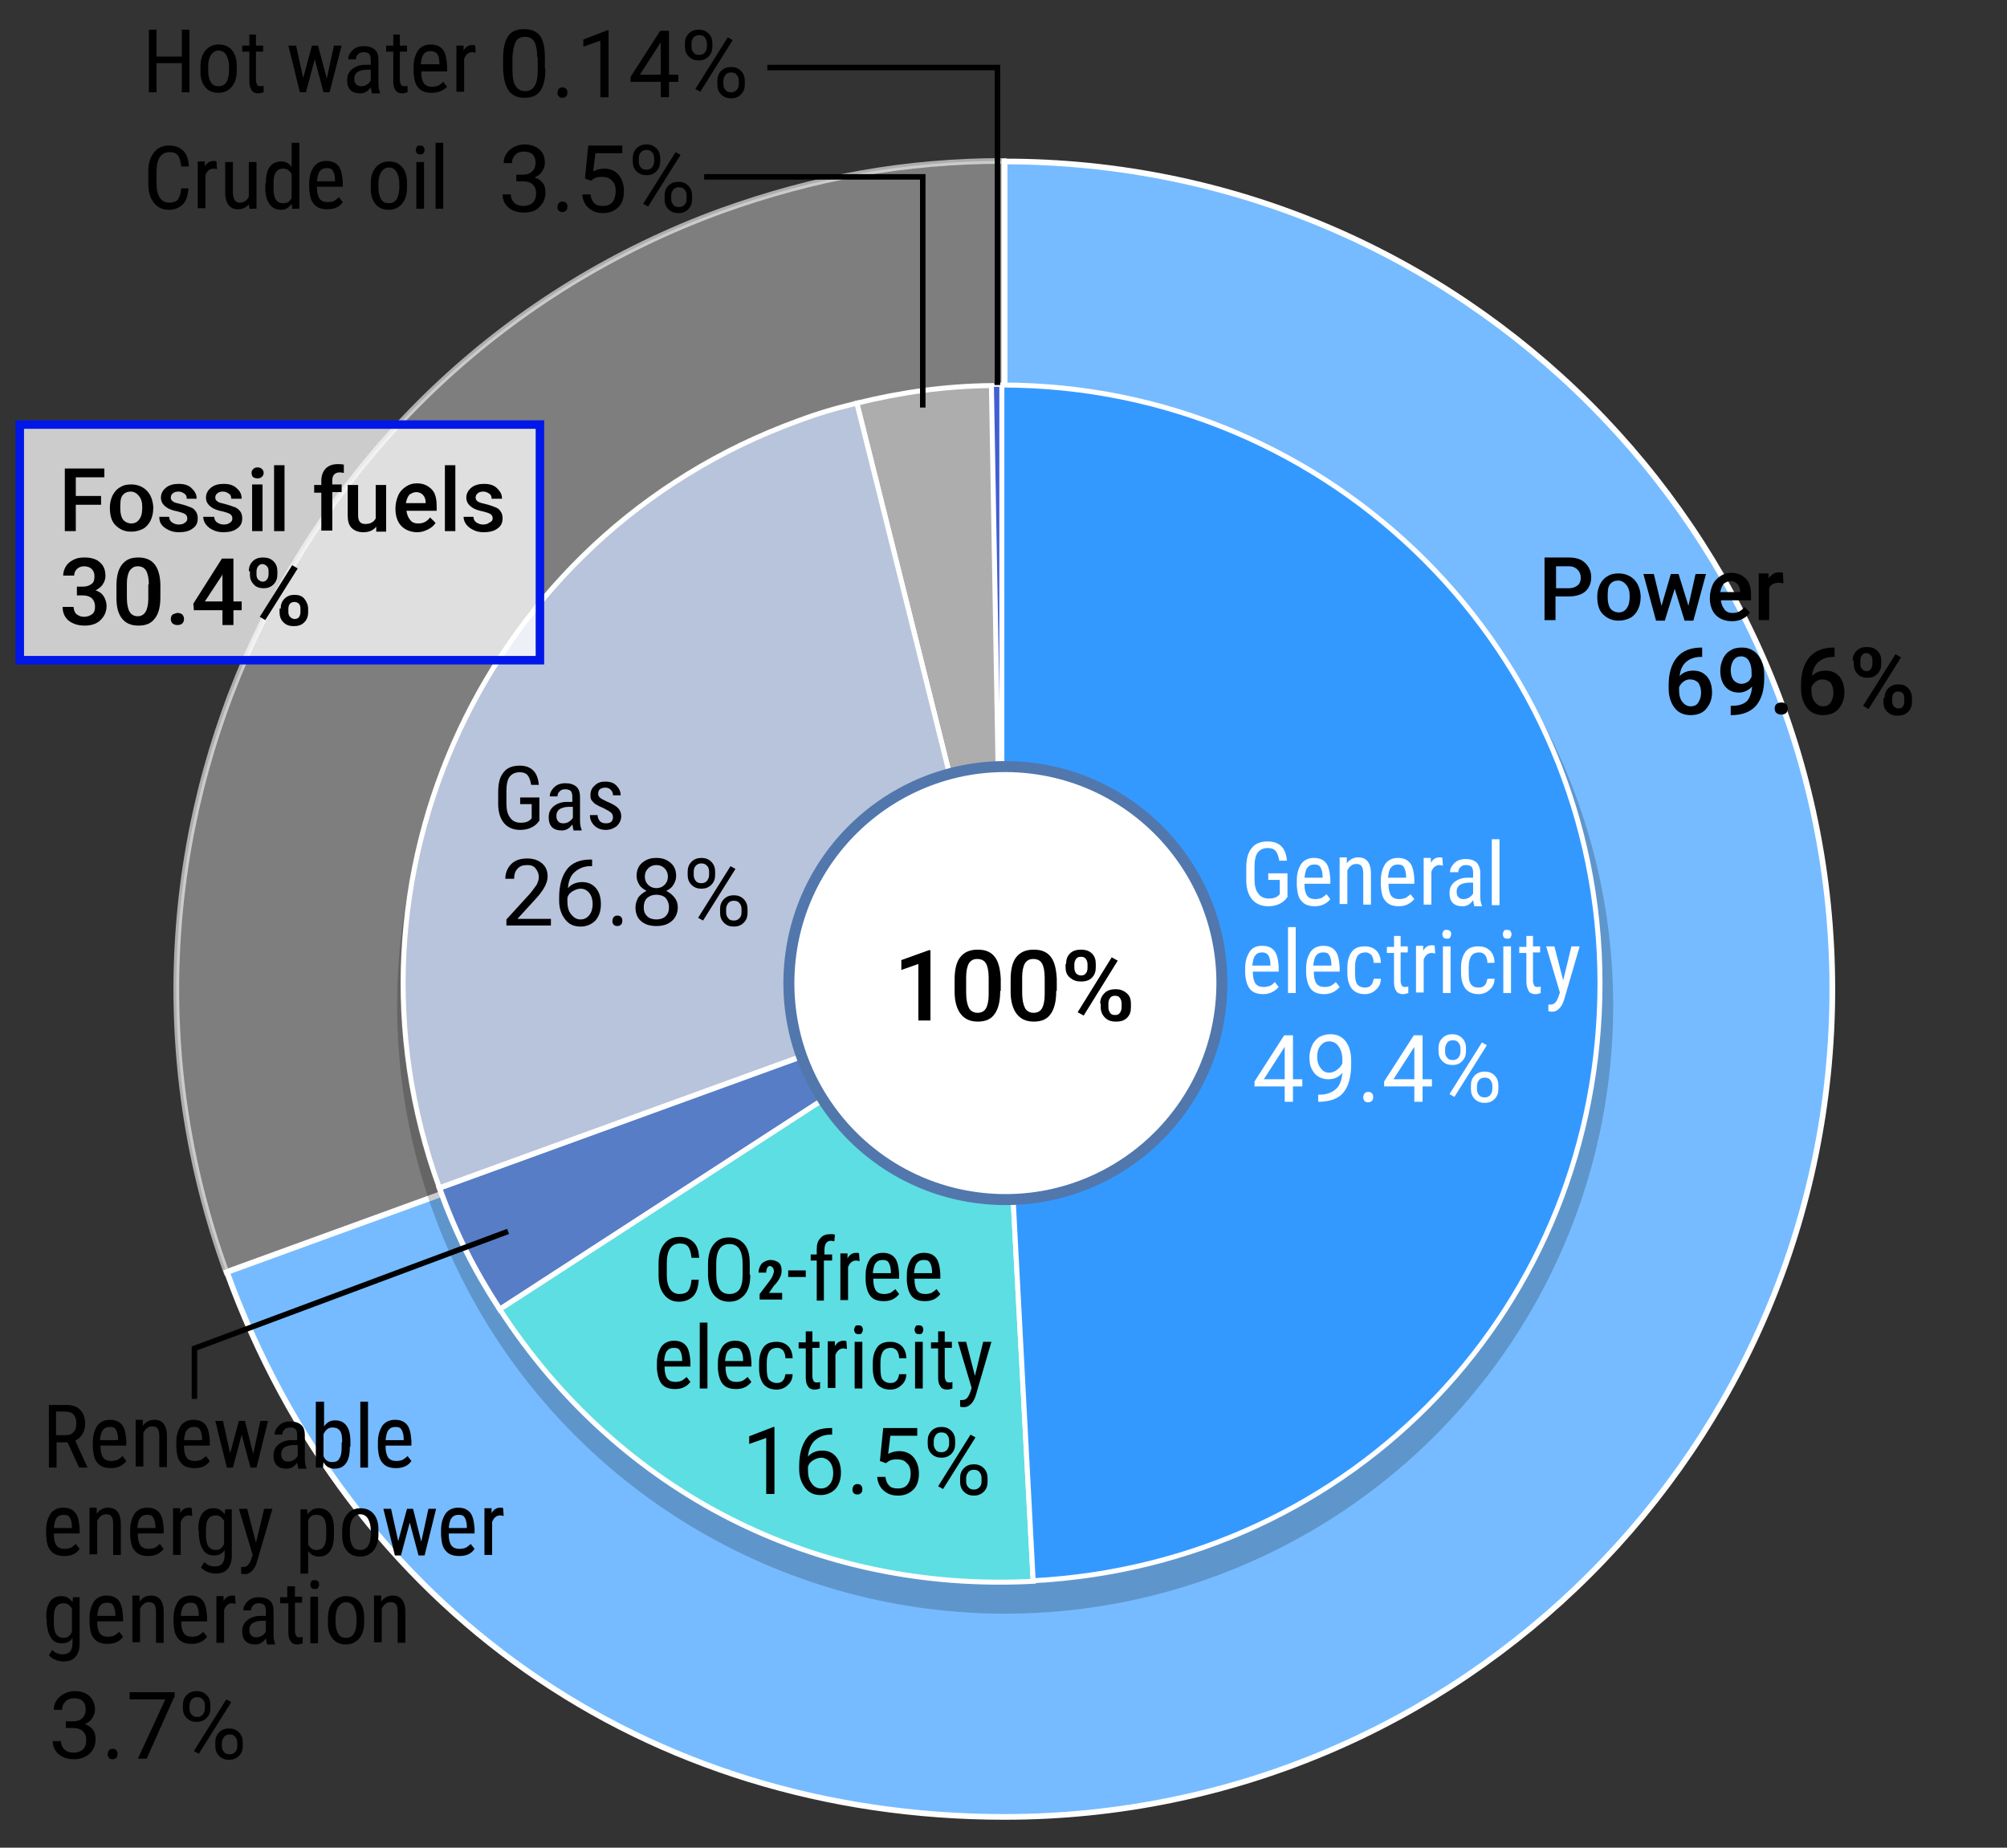 <?xml version="1.0" encoding="utf-8"?>
<!-- Generator: Adobe Illustrator 26.3.1, SVG Export Plug-In . SVG Version: 6.00 Build 0)  -->
<svg version="1.1" id="レイヤー_1" xmlns="http://www.w3.org/2000/svg" xmlns:xlink="http://www.w3.org/1999/xlink" x="0px"
	 y="0px" viewBox="0 0 365.4 336.4" style="enable-background:new 0 0 365.4 336.4;" xml:space="preserve">
<rect x="0" y="0" width="365.4" height="336.4" fill="#333333" stroke="none"/>
<style type="text/css">
	.st0{opacity:0.6;fill:#B1B1B2;stroke:#FFFFFF;stroke-width:1.036;stroke-miterlimit:10;}
	.st1{fill:#76BBFF;stroke:#FFFFFF;stroke-width:1.036;stroke-miterlimit:10;}
	.st2{opacity:0.2;}
	.st3{fill:#425ED3;stroke:#FFFFFF;stroke-width:0.455;stroke-miterlimit:10;}
	.st4{fill:#ADADAD;stroke:#FFFFFF;stroke-width:0.91;stroke-miterlimit:10;}
	.st5{fill:#B8C4DB;stroke:#FFFFFF;stroke-width:0.91;stroke-miterlimit:10;}
	.st6{fill:#577DC6;stroke:#FFFFFF;stroke-miterlimit:10;}
	.st7{fill:#5DDEE2;stroke:#FFFFFF;stroke-width:0.91;stroke-miterlimit:10;}
	.st8{fill:#3499FF;stroke:#FFFFFF;stroke-width:0.91;stroke-miterlimit:10;}
	.st9{fill:#FFFFFF;stroke:#5177AD;stroke-width:2;stroke-miterlimit:10;}
	.st10{opacity:0.75;fill:#FFFFFF;}
	.st11{fill:none;stroke:#0017E9;stroke-width:1.546;stroke-miterlimit:10;}
	.st12{fill:#FFFFFF;}
	.st13{fill:none;stroke:#000000;stroke-miterlimit:10;}
	.st14{fill:none;}
</style>
<g>
	<g>
		<g>
			<g>
				<path class="st0" d="M182.9,180.1L41.2,231.6C12.8,153.4,53.1,66.9,131.3,38.4c16.9-6.1,33.6-9.1,51.5-9.1V180.1z"/>
			</g>
		</g>
		<g>
			<g>
				<path class="st1" d="M182.9,180.1V29.4c83.2,0,150.7,67.5,150.7,150.7s-67.5,150.7-150.7,150.7c-65.3,0-119.3-37.8-141.6-99.2
					L182.9,180.1z"/>
			</g>
		</g>
	</g>
	<g>
		<g>
		</g>
		<g>
		</g>
	</g>
</g>
<g class="st2">
	<circle cx="183" cy="183.1" r="110.7"/>
</g>
<g>
	<g>
		<g>
			<g>
				<path class="st3" d="M182.4,179.1l-1.9-108.9c0.3,0,1.6,0,1.9,0V179.1z"/>
			</g>
		</g>
		<g>
			<g>
				<path class="st4" d="M182.4,179.1L156,73.4c8.1-2,16.1-3.1,24.5-3.2L182.4,179.1z"/>
			</g>
		</g>
		<g>
			<g>
				<path class="st5" d="M182.4,179.1L80,216.3c-20.6-56.5,8.6-119,65.1-139.6c4-1.5,6.8-2.3,10.9-3.3L182.4,179.1z"/>
			</g>
		</g>
		<g>
			<g>
				<path class="st6" d="M182.4,179.1L91,238.4c-4.8-7.4-8-13.8-11-22.1L182.4,179.1z"/>
			</g>
		</g>
		<g>
			<g>
				<path class="st7" d="M182.4,179.1l5.7,108.8c-39.6,2.1-75.5-16.2-97.1-49.5L182.4,179.1z"/>
			</g>
		</g>
		<g>
			<g>
				<path class="st8" d="M182.4,179.1V70.1c60.2,0,108.9,48.8,108.9,108.9c0,58.7-44.7,105.7-103.2,108.8L182.4,179.1z"/>
			</g>
		</g>
	</g>
	<g>
		<g>
		</g>
		<g>
		</g>
		<g>
		</g>
		<g>
		</g>
		<g>
		</g>
		<g>
		</g>
	</g>
</g>
<ellipse transform="matrix(8.248049e-02 -0.997 0.997 8.248049e-02 -10.612 346.665)" class="st9" cx="183" cy="179.1" rx="39.4" ry="39.4"/>
<rect x="3.6" y="77.5" class="st10" width="94.7" height="42.4"/>
<rect x="3.6" y="77.3" class="st11" width="94.7" height="42.9"/>
<g>
	<path class="st12" d="M234.3,163.4l-0.2,0.3c-0.7,0.8-1.8,1.3-3.2,1.3c-1.2,0-2.2-0.4-2.9-1.2c-0.7-0.8-1.1-2-1.1-3.5V158
		c0-1.6,0.3-2.8,1-3.6c0.6-0.8,1.6-1.2,2.9-1.2c1.1,0,1.9,0.3,2.5,0.9s0.9,1.5,1,2.6h-1.4c-0.1-0.7-0.3-1.3-0.6-1.7
		s-0.8-0.6-1.5-0.6c-0.8,0-1.4,0.3-1.8,0.8c-0.4,0.5-0.6,1.4-0.6,2.6v2.3c0,1.1,0.2,2,0.7,2.6c0.4,0.6,1.1,0.9,1.9,0.9
		c0.8,0,1.4-0.2,1.8-0.6l0.2-0.2v-2.6h-2.1v-1.2h3.5V163.4z"/>
	<path class="st12" d="M239.4,165c-1.1,0-1.9-0.3-2.4-0.9c-0.6-0.6-0.8-1.5-0.9-2.8v-1c0-1.3,0.3-2.2,0.8-3c0.5-0.7,1.3-1.1,2.3-1.1
		c1,0,1.7,0.3,2.2,0.9c0.5,0.6,0.7,1.6,0.8,2.9v0.9h-4.7v0.2c0,0.9,0.2,1.6,0.5,2c0.3,0.4,0.8,0.6,1.5,0.6c0.4,0,0.8-0.1,1.1-0.2
		c0.3-0.2,0.6-0.4,0.9-0.7l0.7,0.9C241.6,164.5,240.6,165,239.4,165z M239.3,157.4c-0.6,0-1,0.2-1.3,0.6c-0.3,0.4-0.4,1-0.5,1.8h3.3
		v-0.2c0-0.8-0.2-1.4-0.4-1.7C240.2,157.5,239.8,157.4,239.3,157.4z"/>
	<path class="st12" d="M245.2,156.3l0,0.9c0.5-0.7,1.2-1.1,2.1-1.1c1.5,0,2.3,1,2.3,3v5.6h-1.4v-5.6c0-0.7-0.1-1.1-0.3-1.4
		c-0.2-0.3-0.6-0.4-1-0.4c-0.3,0-0.7,0.1-0.9,0.3c-0.3,0.2-0.5,0.5-0.7,0.9v6.1h-1.4v-8.5H245.2z"/>
	<path class="st12" d="M254.7,165c-1.1,0-1.9-0.3-2.4-0.9c-0.6-0.6-0.8-1.5-0.9-2.8v-1c0-1.3,0.3-2.2,0.8-3c0.5-0.7,1.3-1.1,2.3-1.1
		c1,0,1.7,0.3,2.2,0.9c0.5,0.6,0.7,1.6,0.8,2.9v0.9h-4.7v0.2c0,0.9,0.2,1.6,0.5,2c0.3,0.4,0.8,0.6,1.5,0.6c0.4,0,0.8-0.1,1.1-0.2
		c0.3-0.2,0.6-0.4,0.9-0.7l0.7,0.9C256.8,164.5,255.9,165,254.7,165z M254.5,157.4c-0.6,0-1,0.2-1.3,0.6c-0.3,0.4-0.4,1-0.5,1.8h3.3
		v-0.2c0-0.8-0.2-1.4-0.4-1.7C255.4,157.5,255,157.4,254.5,157.4z"/>
	<path class="st12" d="M262.7,157.6c-0.2,0-0.4-0.1-0.6-0.1c-0.7,0-1.2,0.4-1.5,1.2v6h-1.4v-8.5h1.3l0,0.9c0.4-0.7,0.9-1,1.6-1
		c0.2,0,0.4,0,0.5,0.1L262.7,157.6z"/>
	<path class="st12" d="M268.4,164.8c-0.1-0.2-0.1-0.5-0.2-0.9c-0.5,0.7-1.1,1.1-1.9,1.1c-0.8,0-1.4-0.2-1.8-0.6s-0.6-1-0.6-1.8
		c0-0.9,0.3-1.5,0.9-2c0.6-0.5,1.4-0.8,2.4-0.8h1v-0.9c0-0.5-0.1-0.9-0.3-1.1c-0.2-0.2-0.6-0.3-1-0.3c-0.4,0-0.8,0.1-1,0.4
		c-0.3,0.2-0.4,0.6-0.4,0.9H264c0-0.4,0.1-0.8,0.4-1.2c0.3-0.4,0.6-0.7,1-0.9c0.4-0.2,0.9-0.3,1.4-0.3c0.9,0,1.5,0.2,2,0.6
		c0.4,0.4,0.7,1.1,0.7,1.9v4.3c0,0.7,0.1,1.2,0.3,1.7v0.1H268.4z M266.5,163.7c0.3,0,0.7-0.1,1-0.3c0.3-0.2,0.5-0.4,0.7-0.7v-2h-0.8
		c-0.7,0-1.2,0.2-1.6,0.4c-0.4,0.3-0.6,0.7-0.6,1.2c0,0.5,0.1,0.8,0.3,1C265.7,163.6,266.1,163.7,266.5,163.7z"/>
	<path class="st12" d="M273,164.8h-1.4v-12h1.4V164.8z"/>
	<path class="st12" d="M230,181c-1.1,0-1.9-0.3-2.4-0.9s-0.8-1.5-0.9-2.8v-1c0-1.3,0.3-2.2,0.8-3s1.3-1.1,2.3-1.1
		c1,0,1.7,0.3,2.2,0.9s0.7,1.6,0.8,2.9v0.9h-4.7v0.2c0,0.9,0.2,1.6,0.5,2s0.8,0.6,1.5,0.6c0.4,0,0.8-0.1,1.1-0.2s0.6-0.4,0.9-0.7
		l0.7,0.9C232.1,180.5,231.2,181,230,181z M229.8,173.4c-0.6,0-1,0.2-1.3,0.6s-0.4,1-0.5,1.8h3.3v-0.2c0-0.8-0.2-1.4-0.4-1.7
		S230.3,173.4,229.8,173.4z"/>
	<path class="st12" d="M235.9,180.8h-1.4v-12h1.4V180.8z"/>
	<path class="st12" d="M241.1,181c-1.1,0-1.9-0.3-2.4-0.9s-0.8-1.5-0.9-2.8v-1c0-1.3,0.3-2.2,0.8-3c0.5-0.7,1.3-1.1,2.3-1.1
		c1,0,1.7,0.3,2.2,0.9c0.5,0.6,0.7,1.6,0.8,2.9v0.9h-4.7v0.2c0,0.9,0.2,1.6,0.5,2c0.3,0.4,0.8,0.6,1.5,0.6c0.4,0,0.8-0.1,1.1-0.2
		c0.3-0.2,0.6-0.4,0.9-0.7l0.7,0.9C243.2,180.5,242.3,181,241.1,181z M240.9,173.4c-0.6,0-1,0.2-1.3,0.6c-0.3,0.4-0.4,1-0.5,1.8h3.3
		v-0.2c0-0.8-0.2-1.4-0.4-1.7C241.8,173.5,241.4,173.4,240.9,173.4z"/>
	<path class="st12" d="M248.5,179.8c0.5,0,0.8-0.1,1.1-0.4c0.3-0.3,0.4-0.7,0.5-1.2h1.3c0,0.8-0.3,1.5-0.9,2c-0.5,0.5-1.2,0.8-2,0.8
		c-1,0-1.8-0.3-2.4-1c-0.5-0.7-0.8-1.6-0.8-2.9v-0.9c0-1.3,0.3-2.2,0.8-2.9s1.3-1,2.4-1c0.9,0,1.6,0.3,2.1,0.8s0.8,1.3,0.8,2.2h-1.3
		c0-0.6-0.2-1.1-0.4-1.4c-0.3-0.3-0.6-0.5-1.1-0.5c-0.6,0-1.1,0.2-1.4,0.6s-0.5,1.1-0.5,2v1.1c0,1,0.1,1.7,0.4,2.1
		C247.4,179.6,247.9,179.8,248.5,179.8z"/>
	<path class="st12" d="M255,170.3v2h1.3v1.1H255v5.2c0,0.3,0.1,0.6,0.2,0.8c0.1,0.2,0.3,0.3,0.6,0.3c0.2,0,0.4,0,0.6-0.1l0,1.2
		c-0.3,0.1-0.6,0.2-1,0.2c-0.5,0-1-0.2-1.2-0.6c-0.3-0.4-0.4-0.9-0.4-1.7v-5.2h-1.3v-1.1h1.3v-2H255z"/>
	<path class="st12" d="M261.3,173.6c-0.2,0-0.4-0.1-0.6-0.1c-0.7,0-1.2,0.4-1.5,1.2v6h-1.4v-8.5h1.3l0,0.9c0.4-0.7,0.9-1,1.6-1
		c0.2,0,0.4,0,0.5,0.1L261.3,173.6z"/>
	<path class="st12" d="M264.2,170.1c0,0.2-0.1,0.4-0.2,0.6c-0.1,0.2-0.3,0.2-0.6,0.2c-0.3,0-0.5-0.1-0.6-0.2
		c-0.1-0.2-0.2-0.4-0.2-0.6s0.1-0.4,0.2-0.6c0.1-0.2,0.3-0.2,0.6-0.2c0.3,0,0.5,0.1,0.6,0.2C264.2,169.7,264.2,169.9,264.2,170.1z
		 M264.1,180.8h-1.4v-8.5h1.4V180.8z"/>
	<path class="st12" d="M269.2,179.8c0.5,0,0.8-0.1,1.1-0.4c0.3-0.3,0.4-0.7,0.5-1.2h1.3c0,0.8-0.3,1.5-0.9,2c-0.5,0.5-1.2,0.8-2,0.8
		c-1,0-1.8-0.3-2.4-1c-0.5-0.7-0.8-1.6-0.8-2.9v-0.9c0-1.3,0.3-2.2,0.8-2.9s1.3-1,2.4-1c0.9,0,1.6,0.3,2.1,0.8s0.8,1.3,0.8,2.2h-1.3
		c0-0.6-0.2-1.1-0.4-1.4c-0.3-0.3-0.6-0.5-1.1-0.5c-0.6,0-1.1,0.2-1.4,0.6s-0.5,1.1-0.5,2v1.1c0,1,0.1,1.7,0.4,2.1
		C268.1,179.6,268.5,179.8,269.2,179.8z"/>
	<path class="st12" d="M275.2,170.1c0,0.2-0.1,0.4-0.2,0.6c-0.1,0.2-0.3,0.2-0.6,0.2c-0.3,0-0.5-0.1-0.6-0.2
		c-0.1-0.2-0.2-0.4-0.2-0.6s0.1-0.4,0.2-0.6c0.1-0.2,0.3-0.2,0.6-0.2c0.3,0,0.5,0.1,0.6,0.2C275.1,169.7,275.2,169.9,275.2,170.1z
		 M275.1,180.8h-1.4v-8.5h1.4V180.8z"/>
	<path class="st12" d="M279.1,170.3v2h1.3v1.1h-1.3v5.2c0,0.3,0.1,0.6,0.2,0.8c0.1,0.2,0.3,0.3,0.6,0.3c0.2,0,0.4,0,0.6-0.1l0,1.2
		c-0.3,0.1-0.6,0.2-1,0.2c-0.5,0-1-0.2-1.2-0.6s-0.4-0.9-0.4-1.7v-5.2h-1.3v-1.1h1.3v-2H279.1z"/>
	<path class="st12" d="M284.6,178.5l1.5-6.2h1.5l-2.8,9.6c-0.2,0.7-0.5,1.3-0.9,1.7c-0.4,0.4-0.8,0.6-1.3,0.6c-0.2,0-0.4,0-0.7-0.1
		v-1.2l0.3,0c0.4,0,0.7-0.1,0.9-0.3c0.2-0.2,0.4-0.5,0.6-1l0.3-0.9l-2.5-8.4h1.5L284.6,178.5z"/>
</g>
<g>
	<path d="M98.1,149.5l-0.2,0.3c-0.7,0.8-1.8,1.3-3.2,1.3c-1.2,0-2.2-0.4-2.9-1.2c-0.7-0.8-1.1-2-1.1-3.5v-2.2c0-1.6,0.3-2.8,1-3.6
		c0.6-0.8,1.6-1.2,2.9-1.2c1.1,0,1.9,0.3,2.5,0.9c0.6,0.6,0.9,1.5,1,2.6h-1.4c-0.1-0.7-0.3-1.3-0.6-1.7s-0.8-0.6-1.5-0.6
		c-0.8,0-1.4,0.3-1.8,0.8c-0.4,0.5-0.6,1.4-0.6,2.6v2.3c0,1.1,0.2,2,0.7,2.6c0.4,0.6,1.1,0.9,1.9,0.9c0.8,0,1.4-0.2,1.8-0.6l0.2-0.2
		v-2.6h-2.1v-1.2h3.5V149.5z"/>
	<path d="M104.4,151c-0.1-0.2-0.1-0.5-0.2-0.9c-0.5,0.7-1.1,1.1-1.9,1.1c-0.8,0-1.4-0.2-1.8-0.6s-0.6-1-0.6-1.8c0-0.9,0.3-1.5,0.9-2
		c0.6-0.5,1.4-0.8,2.4-0.8h1v-0.9c0-0.5-0.1-0.9-0.3-1.1c-0.2-0.2-0.6-0.3-1-0.3c-0.4,0-0.8,0.1-1,0.4c-0.3,0.2-0.4,0.6-0.4,0.9
		h-1.4c0-0.4,0.1-0.8,0.4-1.2c0.3-0.4,0.6-0.7,1-0.9c0.4-0.2,0.9-0.3,1.4-0.3c0.9,0,1.5,0.2,2,0.6c0.5,0.4,0.7,1.1,0.7,1.9v4.3
		c0,0.7,0.1,1.2,0.3,1.7v0.1H104.4z M102.6,149.9c0.3,0,0.7-0.1,1-0.3c0.3-0.2,0.5-0.4,0.7-0.7v-2h-0.8c-0.7,0-1.2,0.2-1.6,0.4
		c-0.4,0.3-0.6,0.7-0.6,1.2c0,0.5,0.1,0.8,0.3,1C101.8,149.8,102.1,149.9,102.6,149.9z"/>
	<path d="M111.6,148.8c0-0.3-0.1-0.6-0.3-0.8c-0.2-0.2-0.7-0.5-1.3-0.8c-0.7-0.3-1.3-0.6-1.6-0.8s-0.5-0.5-0.7-0.7
		c-0.2-0.3-0.2-0.6-0.2-1c0-0.7,0.3-1.3,0.8-1.7c0.5-0.5,1.1-0.7,1.9-0.7c0.8,0,1.5,0.2,2,0.7c0.5,0.5,0.8,1.1,0.8,1.8h-1.4
		c0-0.4-0.1-0.7-0.4-1c-0.3-0.3-0.6-0.4-1-0.4c-0.4,0-0.7,0.1-1,0.3c-0.2,0.2-0.3,0.5-0.3,0.8c0,0.3,0.1,0.5,0.3,0.7
		c0.2,0.2,0.6,0.4,1.2,0.7c1,0.4,1.7,0.8,2.1,1.2c0.4,0.4,0.6,0.9,0.6,1.5c0,0.7-0.3,1.3-0.8,1.8c-0.5,0.4-1.2,0.7-2,0.7
		c-0.9,0-1.6-0.3-2.1-0.8c-0.5-0.5-0.8-1.1-0.8-1.9h1.4c0,0.5,0.2,0.8,0.4,1.1c0.3,0.3,0.7,0.4,1.1,0.4c0.5,0,0.8-0.1,1-0.3
		C111.5,149.4,111.6,149.1,111.6,148.8z"/>
</g>
<g>
	<g>
		<path d="M34.5,16.8h-1.4v-5.3h-4.6v5.3h-1.4V5.4h1.4v4.9h4.6V5.4h1.4V16.8z"/>
		<path d="M36.5,12.1c0-1.2,0.3-2.2,0.9-2.9c0.6-0.7,1.4-1.1,2.4-1.1c1,0,1.8,0.3,2.4,1c0.6,0.7,0.9,1.6,0.9,2.9v0.9
			c0,1.2-0.3,2.2-0.9,2.9c-0.6,0.7-1.4,1.1-2.4,1.1c-1,0-1.8-0.3-2.4-1c-0.6-0.7-0.9-1.6-0.9-2.8V12.1z M37.9,12.9
			c0,0.9,0.2,1.6,0.5,2.1c0.3,0.5,0.8,0.7,1.4,0.7c1.2,0,1.8-0.9,1.9-2.6v-1c0-0.9-0.2-1.5-0.5-2.1c-0.3-0.5-0.8-0.8-1.4-0.8
			c-0.6,0-1,0.3-1.4,0.8c-0.3,0.5-0.5,1.2-0.5,2V12.9z"/>
		<path d="M46.6,6.3v2h1.3v1.1h-1.3v5.2c0,0.3,0.1,0.6,0.2,0.8c0.1,0.2,0.3,0.3,0.6,0.3c0.2,0,0.4,0,0.6-0.1l0,1.2
			c-0.3,0.1-0.6,0.2-1,0.2c-0.5,0-1-0.2-1.2-0.6c-0.3-0.4-0.4-0.9-0.4-1.7V9.4h-1.3V8.3h1.3v-2H46.6z"/>
		<path d="M59.5,14.3l1.3-6h1.4L60,16.8h-1.1l-1.6-6l-1.6,6h-1.1l-2.1-8.5h1.4l1.3,5.9l1.6-5.9h1.1L59.5,14.3z"/>
		<path d="M67.7,16.8c-0.1-0.2-0.1-0.5-0.2-0.9c-0.5,0.7-1.1,1.1-1.9,1.1c-0.8,0-1.4-0.2-1.8-0.6c-0.4-0.4-0.6-1-0.6-1.8
			c0-0.9,0.3-1.5,0.9-2c0.6-0.5,1.4-0.8,2.4-0.8h1v-0.9c0-0.5-0.1-0.9-0.3-1.1c-0.2-0.2-0.6-0.3-1-0.3c-0.4,0-0.8,0.1-1,0.4
			c-0.3,0.2-0.4,0.6-0.4,0.9h-1.4c0-0.4,0.1-0.8,0.4-1.2c0.3-0.4,0.6-0.7,1-0.9c0.4-0.2,0.9-0.3,1.4-0.3c0.9,0,1.5,0.2,2,0.6
			c0.5,0.4,0.7,1.1,0.7,1.9v4.3c0,0.7,0.1,1.2,0.3,1.7v0.1H67.7z M65.8,15.7c0.3,0,0.7-0.1,1-0.3c0.3-0.2,0.5-0.4,0.7-0.7v-2h-0.8
			c-0.7,0-1.2,0.2-1.6,0.4c-0.4,0.3-0.6,0.7-0.6,1.2c0,0.5,0.1,0.8,0.3,1C65.1,15.6,65.4,15.7,65.8,15.7z"/>
		<path d="M72.8,6.3v2h1.3v1.1h-1.3v5.2c0,0.3,0.1,0.6,0.2,0.8c0.1,0.2,0.3,0.3,0.6,0.3c0.2,0,0.4,0,0.6-0.1l0,1.2
			c-0.3,0.1-0.6,0.2-1,0.2c-0.5,0-1-0.2-1.2-0.6c-0.3-0.4-0.4-0.9-0.4-1.7V9.4h-1.3V8.3h1.3v-2H72.8z"/>
		<path d="M78.6,16.9c-1.1,0-1.9-0.3-2.4-0.9c-0.6-0.6-0.8-1.5-0.9-2.8v-1c0-1.3,0.3-2.2,0.8-3c0.5-0.7,1.3-1.1,2.3-1.1
			c1,0,1.7,0.3,2.2,0.9c0.5,0.6,0.7,1.6,0.8,2.9V13h-4.7v0.2c0,0.9,0.2,1.6,0.5,2c0.3,0.4,0.8,0.6,1.5,0.6c0.4,0,0.8-0.1,1.1-0.2
			c0.3-0.2,0.6-0.4,0.9-0.7l0.7,0.9C80.7,16.5,79.8,16.9,78.6,16.9z M78.4,9.3c-0.6,0-1,0.2-1.3,0.6c-0.3,0.4-0.4,1-0.5,1.8H80v-0.2
			c0-0.8-0.2-1.4-0.4-1.7C79.3,9.5,78.9,9.3,78.4,9.3z"/>
		<path d="M86.6,9.6c-0.2,0-0.4-0.1-0.6-0.1c-0.7,0-1.2,0.4-1.5,1.2v6h-1.4V8.3h1.3l0,0.9c0.4-0.7,0.9-1,1.6-1c0.2,0,0.4,0,0.5,0.1
			L86.6,9.6z"/>
	</g>
</g>
<g>
	<g>
		<path d="M34.3,34.4c-0.1,1.2-0.4,2.2-1,2.8c-0.6,0.6-1.5,1-2.6,1c-1.1,0-2-0.4-2.7-1.3s-1-2-1-3.5v-2.1c0-1.5,0.3-2.6,1-3.5
			c0.7-0.9,1.6-1.3,2.8-1.3c1.1,0,1.9,0.3,2.6,1s0.9,1.6,1,2.8h-1.4c-0.1-0.9-0.3-1.6-0.6-2c-0.3-0.4-0.8-0.6-1.5-0.6
			c-0.8,0-1.4,0.3-1.8,0.9c-0.4,0.6-0.6,1.5-0.6,2.7v2.1c0,1.2,0.2,2,0.6,2.6c0.4,0.6,1,0.9,1.7,0.9c0.7,0,1.3-0.2,1.6-0.6
			c0.3-0.4,0.5-1,0.6-2H34.3z"/>
		<path d="M39.5,30.8c-0.2,0-0.4-0.1-0.6-0.1c-0.7,0-1.2,0.4-1.5,1.2v6H36v-8.5h1.3l0,0.9c0.4-0.7,0.9-1,1.6-1c0.2,0,0.4,0,0.5,0.1
			L39.5,30.8z"/>
		<path d="M45.3,37.2c-0.5,0.6-1.1,0.9-2,0.9c-0.8,0-1.3-0.3-1.7-0.8c-0.4-0.5-0.6-1.3-0.6-2.3v-5.5h1.4v5.4c0,1.3,0.4,2,1.2,2
			c0.8,0,1.4-0.4,1.7-1.1v-6.3h1.4V38h-1.3L45.3,37.2z"/>
		<path d="M48.4,33.4c0-1.3,0.2-2.3,0.7-3c0.5-0.7,1.2-1,2.1-1c0.8,0,1.4,0.3,1.9,1V26h1.4v12h-1.3l-0.1-0.9
			c-0.5,0.7-1.1,1.1-1.9,1.1c-0.9,0-1.6-0.3-2.1-1c-0.5-0.7-0.8-1.6-0.8-2.9V33.4z M49.8,34.2c0,0.9,0.1,1.6,0.4,2.1
			s0.7,0.7,1.4,0.7c0.7,0,1.2-0.3,1.5-1v-4.3c-0.4-0.7-0.9-1-1.5-1c-0.6,0-1.1,0.2-1.4,0.7c-0.3,0.4-0.4,1.1-0.4,2V34.2z"/>
		<path d="M59.6,38.1c-1.1,0-1.9-0.3-2.4-0.9c-0.6-0.6-0.8-1.5-0.9-2.8v-1c0-1.3,0.3-2.2,0.8-3c0.5-0.7,1.3-1.1,2.3-1.1
			c1,0,1.7,0.3,2.2,0.9c0.5,0.6,0.7,1.6,0.8,2.9v0.9h-4.7v0.2c0,0.9,0.2,1.6,0.5,2c0.3,0.4,0.8,0.6,1.5,0.6c0.4,0,0.8-0.1,1.1-0.2
			c0.3-0.2,0.6-0.4,0.9-0.7l0.7,0.9C61.8,37.7,60.9,38.1,59.6,38.1z M59.5,30.6c-0.6,0-1,0.2-1.3,0.6c-0.3,0.4-0.4,1-0.5,1.8h3.3
			v-0.2c0-0.8-0.2-1.4-0.4-1.7C60.4,30.7,60,30.6,59.5,30.6z"/>
		<path d="M67.5,33.4c0-1.2,0.3-2.2,0.9-2.9c0.6-0.7,1.4-1.1,2.4-1.1c1,0,1.8,0.3,2.4,1c0.6,0.7,0.9,1.6,0.9,2.9v0.9
			c0,1.2-0.3,2.2-0.9,2.9c-0.6,0.7-1.4,1.1-2.4,1.1c-1,0-1.8-0.3-2.4-1c-0.6-0.7-0.9-1.6-0.9-2.8V33.4z M68.9,34.2
			c0,0.9,0.2,1.6,0.5,2.1c0.3,0.5,0.8,0.7,1.4,0.7c1.2,0,1.8-0.9,1.9-2.6v-1c0-0.9-0.2-1.5-0.5-2.1c-0.3-0.5-0.8-0.8-1.4-0.8
			c-0.6,0-1,0.3-1.4,0.8c-0.3,0.5-0.5,1.2-0.5,2V34.2z"/>
		<path d="M77.3,27.3c0,0.2-0.1,0.4-0.2,0.6c-0.1,0.2-0.3,0.2-0.6,0.2c-0.3,0-0.5-0.1-0.6-0.2c-0.1-0.2-0.2-0.4-0.2-0.6
			s0.1-0.4,0.2-0.6c0.1-0.2,0.3-0.2,0.6-0.2c0.3,0,0.5,0.1,0.6,0.2S77.3,27.1,77.3,27.3z M77.2,38h-1.4v-8.5h1.4V38z"/>
		<path d="M80.7,38h-1.4V26h1.4V38z"/>
	</g>
</g>
<g>
	<path d="M18.4,91.9h-4.6v4.8h-2V85.3h7.2v1.6h-5.2v3.4h4.6V91.9z"/>
	<path d="M20,92.4c0-0.8,0.2-1.6,0.5-2.2s0.8-1.2,1.4-1.5c0.6-0.4,1.3-0.5,2-0.5c1.1,0,2.1,0.4,2.8,1.1s1.1,1.7,1.2,2.9l0,0.4
		c0,0.8-0.2,1.6-0.5,2.2S26.6,96,26,96.3s-1.3,0.5-2.1,0.5c-1.2,0-2.1-0.4-2.9-1.2C20.3,94.9,20,93.8,20,92.4L20,92.4z M21.9,92.6
		c0,0.9,0.2,1.6,0.5,2s0.9,0.7,1.5,0.7s1.1-0.2,1.5-0.8s0.5-1.2,0.5-2.2c0-0.9-0.2-1.5-0.6-2s-0.9-0.8-1.5-0.8
		c-0.6,0-1.1,0.2-1.5,0.7S21.9,91.6,21.9,92.6z"/>
	<path d="M34.1,94.4c0-0.3-0.1-0.6-0.4-0.8c-0.3-0.2-0.7-0.3-1.4-0.5c-0.6-0.1-1.2-0.3-1.6-0.5c-0.9-0.5-1.4-1.1-1.4-2
		c0-0.7,0.3-1.3,0.9-1.8c0.6-0.5,1.4-0.7,2.3-0.7c1,0,1.8,0.2,2.4,0.8s0.9,1.1,0.9,1.9H34c0-0.4-0.1-0.7-0.4-0.9s-0.6-0.4-1.1-0.4
		c-0.4,0-0.8,0.1-1,0.3c-0.3,0.2-0.4,0.5-0.4,0.8c0,0.3,0.1,0.5,0.4,0.7c0.2,0.2,0.7,0.3,1.5,0.5s1.3,0.4,1.8,0.6s0.7,0.5,0.9,0.8
		c0.2,0.3,0.3,0.7,0.3,1.2c0,0.8-0.3,1.4-0.9,1.8c-0.6,0.5-1.5,0.7-2.5,0.7c-0.7,0-1.3-0.1-1.9-0.4s-1-0.6-1.3-1S29,94.6,29,94.1
		h1.8c0,0.4,0.2,0.8,0.5,1s0.7,0.4,1.2,0.4c0.5,0,0.9-0.1,1.1-0.3C34,95,34.1,94.7,34.1,94.4z"/>
	<path d="M42.3,94.4c0-0.3-0.1-0.6-0.4-0.8c-0.3-0.2-0.7-0.3-1.4-0.5c-0.6-0.1-1.2-0.3-1.6-0.5c-0.9-0.5-1.4-1.1-1.4-2
		c0-0.7,0.3-1.3,0.9-1.8c0.6-0.5,1.4-0.7,2.3-0.7c1,0,1.8,0.2,2.4,0.8c0.6,0.5,0.9,1.1,0.9,1.9h-1.9c0-0.4-0.1-0.7-0.4-0.9
		c-0.3-0.2-0.6-0.4-1.1-0.4c-0.4,0-0.8,0.1-1,0.3c-0.3,0.2-0.4,0.5-0.4,0.8c0,0.3,0.1,0.5,0.4,0.7c0.2,0.2,0.7,0.3,1.5,0.5
		c0.7,0.2,1.3,0.4,1.8,0.6c0.4,0.2,0.7,0.5,0.9,0.8c0.2,0.3,0.3,0.7,0.3,1.2c0,0.8-0.3,1.4-0.9,1.8c-0.6,0.5-1.5,0.7-2.5,0.7
		c-0.7,0-1.3-0.1-1.9-0.4c-0.5-0.2-1-0.6-1.3-1c-0.3-0.4-0.5-0.9-0.5-1.4H39c0,0.4,0.2,0.8,0.5,1s0.7,0.4,1.2,0.4
		c0.5,0,0.9-0.1,1.1-0.3C42.2,95,42.3,94.7,42.3,94.4z"/>
	<path d="M45.8,86.1c0-0.3,0.1-0.5,0.3-0.7c0.2-0.2,0.4-0.3,0.8-0.3s0.6,0.1,0.8,0.3c0.2,0.2,0.3,0.4,0.3,0.7c0,0.3-0.1,0.5-0.3,0.7
		c-0.2,0.2-0.5,0.3-0.8,0.3S46.2,87,46,86.8C45.9,86.6,45.8,86.4,45.8,86.1z M47.8,96.7h-1.9v-8.5h1.9V96.7z"/>
	<path d="M51.8,96.7h-1.9v-12h1.9V96.7z"/>
	<path d="M58.5,96.7v-7h-1.3v-1.4h1.3v-0.8c0-0.9,0.3-1.7,0.8-2.2c0.5-0.5,1.2-0.8,2.2-0.8c0.3,0,0.7,0,1.1,0.1l0,1.5
		c-0.2,0-0.5-0.1-0.7-0.1c-0.9,0-1.4,0.5-1.4,1.4v0.8h1.7v1.4h-1.7v7H58.5z"/>
	<path d="M68.5,95.9c-0.6,0.7-1.3,1-2.4,1c-0.9,0-1.6-0.3-2.1-0.8c-0.5-0.5-0.7-1.3-0.7-2.3v-5.5h1.9v5.5c0,1.1,0.4,1.6,1.3,1.6
		c0.9,0,1.5-0.3,1.9-1v-6.1h1.9v8.5h-1.8L68.5,95.9z"/>
	<path d="M76,96.9c-1.2,0-2.2-0.4-2.9-1.1S72,94,72,92.7v-0.2c0-0.8,0.2-1.6,0.5-2.3s0.8-1.2,1.4-1.6c0.6-0.4,1.2-0.6,2-0.6
		c1.2,0,2,0.4,2.7,1.1s0.9,1.8,0.9,3.1v0.8h-5.5c0.1,0.7,0.3,1.2,0.7,1.7s0.9,0.6,1.5,0.6c0.9,0,1.6-0.4,2.1-1.1l1,1
		c-0.3,0.5-0.8,0.9-1.4,1.2S76.7,96.9,76,96.9z M75.8,89.6c-0.5,0-0.9,0.2-1.3,0.5c-0.3,0.4-0.5,0.9-0.6,1.5h3.6v-0.1
		c0-0.6-0.2-1.1-0.5-1.4C76.7,89.8,76.3,89.6,75.8,89.6z"/>
	<path d="M82.9,96.7H81v-12h1.9V96.7z"/>
	<path d="M89.7,94.4c0-0.3-0.1-0.6-0.4-0.8c-0.3-0.2-0.7-0.3-1.4-0.5c-0.6-0.1-1.2-0.3-1.6-0.5c-0.9-0.5-1.4-1.1-1.4-2
		c0-0.7,0.3-1.3,0.9-1.8c0.6-0.5,1.4-0.7,2.3-0.7c1,0,1.8,0.2,2.4,0.8s0.9,1.1,0.9,1.9h-1.9c0-0.4-0.1-0.7-0.4-0.9s-0.6-0.4-1.1-0.4
		c-0.4,0-0.8,0.1-1,0.3c-0.3,0.2-0.4,0.5-0.4,0.8c0,0.3,0.1,0.5,0.4,0.7c0.2,0.2,0.7,0.3,1.5,0.5s1.3,0.4,1.8,0.6s0.7,0.5,0.9,0.8
		c0.2,0.3,0.3,0.7,0.3,1.2c0,0.8-0.3,1.4-0.9,1.8c-0.6,0.5-1.5,0.7-2.5,0.7c-0.7,0-1.3-0.1-1.9-0.4s-1-0.6-1.3-1s-0.5-0.9-0.5-1.4
		h1.8c0,0.4,0.2,0.8,0.5,1s0.7,0.4,1.2,0.4c0.5,0,0.9-0.1,1.1-0.3C89.5,95,89.7,94.7,89.7,94.4z"/>
</g>
<g>
	<path d="M283.2,108.7v4.2h-2v-11.4h4.4c1.3,0,2.3,0.3,3,1s1.1,1.5,1.1,2.6c0,1.1-0.4,2-1.1,2.6s-1.8,0.9-3.1,0.9H283.2z
		 M283.2,107.1h2.4c0.7,0,1.2-0.2,1.6-0.5c0.4-0.3,0.6-0.8,0.6-1.4c0-0.6-0.2-1.1-0.6-1.5s-0.9-0.6-1.5-0.6h-2.4V107.1z"/>
	<path d="M290.8,108.6c0-0.8,0.2-1.6,0.5-2.2s0.8-1.2,1.4-1.5c0.6-0.4,1.3-0.5,2-0.5c1.1,0,2.1,0.4,2.8,1.1s1.1,1.7,1.2,2.9l0,0.4
		c0,0.8-0.2,1.6-0.5,2.2s-0.8,1.2-1.4,1.5s-1.3,0.5-2.1,0.5c-1.2,0-2.1-0.4-2.9-1.2C291.1,111.1,290.8,110,290.8,108.6L290.8,108.6z
		 M292.7,108.8c0,0.9,0.2,1.6,0.5,2s0.9,0.7,1.5,0.7s1.1-0.2,1.5-0.8s0.5-1.2,0.5-2.2c0-0.9-0.2-1.5-0.6-2s-0.9-0.8-1.5-0.8
		c-0.6,0-1.1,0.2-1.5,0.7S292.7,107.8,292.7,108.8z"/>
	<path d="M307.4,110.3l1.3-5.8h1.9l-2.3,8.5h-1.6l-1.8-5.8l-1.8,5.8h-1.6l-2.3-8.5h1.9l1.4,5.8l1.7-5.8h1.4L307.4,110.3z"/>
	<path d="M315.3,113.1c-1.2,0-2.2-0.4-2.9-1.1s-1.1-1.8-1.1-3v-0.2c0-0.8,0.2-1.6,0.5-2.3s0.8-1.2,1.4-1.6c0.6-0.4,1.2-0.6,2-0.6
		c1.2,0,2,0.4,2.7,1.1s0.9,1.8,0.9,3.1v0.8h-5.5c0.1,0.7,0.3,1.2,0.7,1.7s0.9,0.6,1.5,0.6c0.9,0,1.6-0.4,2.1-1.1l1,1
		c-0.3,0.5-0.8,0.9-1.4,1.2S316,113.1,315.3,113.1z M315.1,105.8c-0.5,0-0.9,0.2-1.3,0.5c-0.3,0.4-0.5,0.9-0.6,1.5h3.6v-0.1
		c0-0.6-0.2-1.1-0.5-1.4C316,106,315.6,105.8,315.1,105.8z"/>
	<path d="M324.7,106.2c-0.2,0-0.5-0.1-0.8-0.1c-0.9,0-1.5,0.3-1.8,1v5.8h-1.9v-8.5h1.8l0,0.9c0.5-0.7,1.1-1.1,1.9-1.1
		c0.3,0,0.5,0,0.7,0.1L324.7,106.2z"/>
</g>
<g>
	<path d="M127.2,233.2c-0.1,1.2-0.4,2.2-1,2.8c-0.6,0.6-1.5,1-2.6,1c-1.1,0-2-0.4-2.7-1.3s-1-2-1-3.5V230c0-1.5,0.3-2.6,1-3.5
		c0.7-0.9,1.6-1.3,2.8-1.3c1.1,0,1.9,0.3,2.6,1s0.9,1.6,1,2.8h-1.4c-0.1-0.9-0.3-1.6-0.6-2s-0.8-0.6-1.5-0.6c-0.8,0-1.4,0.3-1.8,0.9
		c-0.4,0.6-0.6,1.5-0.6,2.7v2.1c0,1.2,0.2,2,0.6,2.6c0.4,0.6,1,0.9,1.7,0.9c0.7,0,1.3-0.2,1.6-0.6s0.5-1,0.6-2H127.2z"/>
	<path d="M136.6,232.1c0,1.6-0.3,2.7-1,3.6c-0.7,0.8-1.6,1.3-2.8,1.3c-1.2,0-2.1-0.4-2.8-1.2s-1-2-1.1-3.5v-2.1c0-1.5,0.3-2.7,1-3.6
		s1.6-1.3,2.8-1.3c1.2,0,2.1,0.4,2.8,1.2c0.7,0.8,1,2,1,3.5V232.1z M135.2,230.1c0-1.2-0.2-2.1-0.6-2.7c-0.4-0.6-1-0.9-1.8-0.9
		c-0.8,0-1.4,0.3-1.8,0.9c-0.4,0.6-0.6,1.5-0.6,2.6v2c0,1.2,0.2,2,0.6,2.7c0.4,0.6,1,0.9,1.8,0.9c0.8,0,1.4-0.3,1.8-0.8
		c0.4-0.6,0.6-1.4,0.6-2.6V230.1z"/>
	<path d="M142.5,236.6h-4.2v-1l1.9-2.5c0.2-0.3,0.4-0.6,0.5-0.9s0.2-0.5,0.2-0.7c0-0.3-0.1-0.6-0.2-0.7s-0.3-0.3-0.5-0.3
		c-0.2,0-0.4,0.1-0.5,0.3s-0.2,0.5-0.2,0.9h-1.4c0-0.4,0.1-0.8,0.3-1.2s0.4-0.6,0.8-0.8s0.7-0.3,1.1-0.3c0.6,0,1.1,0.2,1.5,0.5
		c0.4,0.4,0.5,0.8,0.5,1.5c0,0.4-0.1,0.8-0.3,1.2c-0.2,0.4-0.5,0.9-1.1,1.5l-0.9,1.3h2.4V236.6z"/>
	<path d="M146.7,232.5h-3.2v-1.2h3.2V232.5z"/>
	<path d="M148.7,236.8v-7.3h-1.1v-1.1h1.1v-1c0-0.9,0.2-1.5,0.7-2c0.4-0.5,1-0.7,1.8-0.7c0.3,0,0.6,0,0.8,0.1l-0.1,1.2
		c-0.2,0-0.4-0.1-0.6-0.1c-0.8,0-1.2,0.6-1.2,1.7v0.8h1.4v1.1H150v7.3H148.7z"/>
	<path d="M156.5,229.6c-0.2,0-0.4-0.1-0.6-0.1c-0.7,0-1.2,0.4-1.5,1.2v6H153v-8.5h1.3l0,0.9c0.4-0.7,0.9-1,1.6-1
		c0.2,0,0.4,0,0.5,0.1L156.5,229.6z"/>
	<path d="M160.9,236.9c-1.1,0-1.9-0.3-2.4-0.9s-0.8-1.5-0.9-2.8v-1c0-1.3,0.3-2.2,0.8-3c0.5-0.7,1.3-1.1,2.3-1.1
		c1,0,1.7,0.3,2.2,0.9c0.5,0.6,0.7,1.6,0.8,2.9v0.9H159v0.2c0,0.9,0.2,1.6,0.5,2c0.3,0.4,0.8,0.6,1.5,0.6c0.4,0,0.8-0.1,1.1-0.2
		c0.3-0.2,0.6-0.4,0.9-0.7l0.7,0.9C163,236.5,162.1,236.9,160.9,236.9z M160.7,229.4c-0.6,0-1,0.2-1.3,0.6c-0.3,0.4-0.4,1-0.5,1.8
		h3.3v-0.2c0-0.8-0.2-1.4-0.4-1.7C161.6,229.5,161.2,229.4,160.7,229.4z"/>
	<path d="M168.4,236.9c-1.1,0-1.9-0.3-2.4-0.9s-0.8-1.5-0.9-2.8v-1c0-1.3,0.3-2.2,0.8-3c0.5-0.7,1.3-1.1,2.3-1.1
		c1,0,1.7,0.3,2.2,0.9c0.5,0.6,0.7,1.6,0.8,2.9v0.9h-4.7v0.2c0,0.9,0.2,1.6,0.5,2c0.3,0.4,0.8,0.6,1.5,0.6c0.4,0,0.8-0.1,1.1-0.2
		c0.3-0.2,0.6-0.4,0.9-0.7l0.7,0.9C170.5,236.5,169.6,236.9,168.4,236.9z M168.2,229.4c-0.6,0-1,0.2-1.3,0.6c-0.3,0.4-0.4,1-0.5,1.8
		h3.3v-0.2c0-0.8-0.2-1.4-0.4-1.7C169.1,229.5,168.7,229.4,168.2,229.4z"/>
	<path d="M122.9,252.9c-1.1,0-1.9-0.3-2.4-0.9s-0.8-1.5-0.9-2.8v-1c0-1.3,0.3-2.2,0.8-3c0.5-0.7,1.3-1.1,2.3-1.1
		c1,0,1.7,0.3,2.2,0.9c0.5,0.6,0.7,1.6,0.8,2.9v0.9H121v0.2c0,0.9,0.2,1.6,0.5,2c0.3,0.4,0.8,0.6,1.5,0.6c0.4,0,0.8-0.1,1.1-0.2
		c0.3-0.2,0.6-0.4,0.9-0.7l0.7,0.9C125,252.5,124.1,252.9,122.9,252.9z M122.7,245.4c-0.6,0-1,0.2-1.3,0.6c-0.3,0.4-0.4,1-0.5,1.8
		h3.3v-0.2c0-0.8-0.2-1.4-0.4-1.7C123.6,245.5,123.2,245.4,122.7,245.4z"/>
	<path d="M128.8,252.8h-1.4v-12h1.4V252.8z"/>
	<path d="M134,252.9c-1.1,0-1.9-0.3-2.4-0.9s-0.8-1.5-0.9-2.8v-1c0-1.3,0.3-2.2,0.8-3c0.5-0.7,1.3-1.1,2.3-1.1c1,0,1.7,0.3,2.2,0.9
		c0.5,0.6,0.7,1.6,0.8,2.9v0.9h-4.7v0.2c0,0.9,0.2,1.6,0.5,2c0.3,0.4,0.8,0.6,1.5,0.6c0.4,0,0.8-0.1,1.1-0.2
		c0.3-0.2,0.6-0.4,0.9-0.7l0.7,0.9C136.1,252.5,135.2,252.9,134,252.9z M133.8,245.4c-0.6,0-1,0.2-1.3,0.6c-0.3,0.4-0.4,1-0.5,1.8
		h3.3v-0.2c0-0.8-0.2-1.4-0.4-1.7C134.7,245.5,134.3,245.4,133.8,245.4z"/>
	<path d="M141.4,251.8c0.5,0,0.8-0.1,1.1-0.4c0.3-0.3,0.4-0.7,0.5-1.2h1.3c0,0.8-0.3,1.5-0.9,2c-0.5,0.5-1.2,0.8-2,0.8
		c-1,0-1.8-0.3-2.4-1c-0.5-0.7-0.8-1.6-0.8-2.9v-0.9c0-1.3,0.3-2.2,0.8-2.9s1.3-1,2.4-1c0.9,0,1.6,0.3,2.1,0.8s0.8,1.3,0.8,2.2H143
		c0-0.6-0.2-1.1-0.4-1.4c-0.3-0.3-0.6-0.5-1.1-0.5c-0.6,0-1.1,0.2-1.4,0.6s-0.5,1.1-0.5,2v1.1c0,1,0.1,1.7,0.4,2.1
		C140.3,251.5,140.8,251.8,141.4,251.8z"/>
	<path d="M147.9,242.3v2h1.3v1.1h-1.3v5.2c0,0.3,0.1,0.6,0.2,0.8c0.1,0.2,0.3,0.3,0.6,0.3c0.2,0,0.4,0,0.6-0.1l0,1.2
		c-0.3,0.1-0.6,0.2-1,0.2c-0.5,0-1-0.2-1.2-0.6c-0.3-0.4-0.4-0.9-0.4-1.7v-5.2h-1.3v-1.1h1.3v-2H147.9z"/>
	<path d="M154.2,245.6c-0.2,0-0.4-0.1-0.6-0.1c-0.7,0-1.2,0.4-1.5,1.2v6h-1.4v-8.5h1.3l0,0.9c0.4-0.7,0.9-1,1.6-1
		c0.2,0,0.4,0,0.5,0.1L154.2,245.6z"/>
	<path d="M157.1,242.1c0,0.2-0.1,0.4-0.2,0.6c-0.1,0.2-0.3,0.2-0.6,0.2c-0.3,0-0.5-0.1-0.6-0.2c-0.1-0.2-0.2-0.4-0.2-0.6
		s0.1-0.4,0.2-0.6c0.1-0.2,0.3-0.2,0.6-0.2c0.3,0,0.5,0.1,0.6,0.2S157.1,241.9,157.1,242.1z M157,252.8h-1.4v-8.5h1.4V252.8z"/>
	<path d="M162.1,251.8c0.5,0,0.8-0.1,1.1-0.4c0.3-0.3,0.4-0.7,0.5-1.2h1.3c0,0.8-0.3,1.5-0.9,2c-0.5,0.5-1.2,0.8-2,0.8
		c-1,0-1.8-0.3-2.4-1c-0.5-0.7-0.8-1.6-0.8-2.9v-0.9c0-1.3,0.3-2.2,0.8-2.9s1.3-1,2.4-1c0.9,0,1.6,0.3,2.1,0.8s0.8,1.3,0.8,2.2h-1.3
		c0-0.6-0.2-1.1-0.4-1.4c-0.3-0.3-0.6-0.5-1.1-0.5c-0.6,0-1.1,0.2-1.4,0.6s-0.5,1.1-0.5,2v1.1c0,1,0.1,1.7,0.4,2.1
		C161,251.5,161.4,251.8,162.1,251.8z"/>
	<path d="M168.1,242.1c0,0.2-0.1,0.4-0.2,0.6c-0.1,0.2-0.3,0.2-0.6,0.2c-0.3,0-0.5-0.1-0.6-0.2c-0.1-0.2-0.2-0.4-0.2-0.6
		s0.1-0.4,0.2-0.6c0.1-0.2,0.3-0.2,0.6-0.2c0.3,0,0.5,0.1,0.6,0.2S168.1,241.9,168.1,242.1z M168,252.8h-1.4v-8.5h1.4V252.8z"/>
	<path d="M172,242.3v2h1.3v1.1H172v5.2c0,0.3,0.1,0.6,0.2,0.8c0.1,0.2,0.3,0.3,0.6,0.3c0.2,0,0.4,0,0.6-0.1l0,1.2
		c-0.3,0.1-0.6,0.2-1,0.2c-0.5,0-1-0.2-1.2-0.6c-0.3-0.4-0.4-0.9-0.4-1.7v-5.2h-1.3v-1.1h1.3v-2H172z"/>
	<path d="M177.5,250.5l1.5-6.2h1.5l-2.8,9.6c-0.2,0.7-0.5,1.3-0.9,1.7c-0.4,0.4-0.8,0.6-1.3,0.6c-0.2,0-0.4,0-0.7-0.1v-1.2l0.3,0
		c0.4,0,0.7-0.1,0.9-0.3c0.2-0.2,0.4-0.5,0.6-1l0.3-0.9l-2.5-8.4h1.5L177.5,250.5z"/>
</g>
<g>
	<path d="M12.3,262.6h-2v4.6H8.9v-11.4h3.2c1.1,0,2,0.3,2.5,0.9c0.6,0.6,0.9,1.4,0.9,2.6c0,0.7-0.2,1.3-0.5,1.8
		c-0.3,0.5-0.7,0.9-1.3,1.2l2.2,4.8v0.1h-1.5L12.3,262.6z M10.3,261.3h1.7c0.6,0,1.1-0.2,1.4-0.6c0.4-0.4,0.5-0.9,0.5-1.5
		c0-1.5-0.7-2.2-2-2.2h-1.7V261.3z"/>
	<path d="M20.2,267.3c-1.1,0-1.9-0.3-2.4-0.9c-0.6-0.6-0.8-1.5-0.9-2.8v-1c0-1.3,0.3-2.2,0.8-3c0.5-0.7,1.3-1.1,2.3-1.1
		c1,0,1.7,0.3,2.2,0.9c0.5,0.6,0.7,1.6,0.8,2.9v0.9h-4.7v0.2c0,0.9,0.2,1.6,0.5,2c0.3,0.4,0.8,0.6,1.5,0.6c0.4,0,0.8-0.1,1.1-0.2
		c0.3-0.2,0.6-0.4,0.9-0.7l0.7,0.9C22.3,266.9,21.4,267.3,20.2,267.3z M20,259.8c-0.6,0-1,0.2-1.3,0.6c-0.3,0.4-0.4,1-0.5,1.8h3.3
		V262c0-0.8-0.2-1.4-0.4-1.7C20.9,259.9,20.5,259.8,20,259.8z"/>
	<path d="M26,258.7l0,0.9c0.5-0.7,1.2-1.1,2.1-1.1c1.5,0,2.3,1,2.3,3v5.6H29v-5.6c0-0.7-0.1-1.1-0.3-1.4c-0.2-0.3-0.6-0.4-1-0.4
		c-0.3,0-0.7,0.1-0.9,0.3c-0.3,0.2-0.5,0.5-0.7,0.9v6.1h-1.4v-8.5H26z"/>
	<path d="M35.4,267.3c-1.1,0-1.9-0.3-2.4-0.9c-0.6-0.6-0.8-1.5-0.9-2.8v-1c0-1.3,0.3-2.2,0.8-3c0.5-0.7,1.3-1.1,2.3-1.1
		c1,0,1.7,0.3,2.2,0.9c0.5,0.6,0.7,1.6,0.8,2.9v0.9h-4.7v0.2c0,0.9,0.2,1.6,0.5,2c0.3,0.4,0.8,0.6,1.5,0.6c0.4,0,0.8-0.1,1.1-0.2
		c0.3-0.2,0.6-0.4,0.9-0.7l0.7,0.9C37.6,266.9,36.7,267.3,35.4,267.3z M35.3,259.8c-0.6,0-1,0.2-1.3,0.6c-0.3,0.4-0.4,1-0.5,1.8h3.3
		V262c0-0.8-0.2-1.4-0.4-1.7C36.2,259.9,35.8,259.8,35.3,259.8z"/>
	<path d="M46.1,264.7l1.3-6h1.4l-2.1,8.5h-1.1l-1.6-6l-1.6,6h-1.1l-2.1-8.5h1.4l1.3,5.9l1.6-5.9h1.1L46.1,264.7z"/>
	<path d="M54.3,267.2c-0.1-0.2-0.1-0.5-0.2-0.9c-0.5,0.7-1.1,1.1-1.9,1.1c-0.8,0-1.4-0.2-1.8-0.6s-0.6-1-0.6-1.8
		c0-0.9,0.3-1.5,0.9-2c0.6-0.5,1.4-0.8,2.4-0.8h1v-0.9c0-0.5-0.1-0.9-0.3-1.1c-0.2-0.2-0.6-0.3-1-0.3c-0.4,0-0.8,0.1-1,0.4
		c-0.3,0.2-0.4,0.6-0.4,0.9H50c0-0.4,0.1-0.8,0.4-1.2c0.3-0.4,0.6-0.7,1-0.9c0.4-0.2,0.9-0.3,1.4-0.3c0.9,0,1.5,0.2,2,0.6
		c0.5,0.4,0.7,1.1,0.7,1.9v4.3c0,0.7,0.1,1.2,0.3,1.7v0.1H54.3z M52.5,266.1c0.3,0,0.7-0.1,1-0.3c0.3-0.2,0.5-0.4,0.7-0.7v-2h-0.8
		c-0.7,0-1.2,0.2-1.6,0.4c-0.4,0.3-0.6,0.7-0.6,1.2c0,0.5,0.1,0.8,0.3,1C51.7,266,52,266.1,52.5,266.1z"/>
	<path d="M63.7,263.4c0,1.3-0.2,2.3-0.7,3c-0.5,0.7-1.2,1-2.1,1c-0.9,0-1.6-0.4-2-1.2l-0.1,1h-1.3v-12H59v4.5c0.5-0.7,1.1-1.1,2-1.1
		c0.9,0,1.6,0.3,2.1,1c0.5,0.7,0.7,1.6,0.7,3V263.4z M62.3,262.6c0-1-0.1-1.7-0.4-2.1c-0.3-0.4-0.7-0.6-1.4-0.6
		c-0.7,0-1.2,0.4-1.6,1.2v4c0.3,0.8,0.9,1.1,1.6,1.1c0.6,0,1.1-0.2,1.3-0.7c0.3-0.4,0.4-1.1,0.4-2V262.6z"/>
	<path d="M67,267.2h-1.4v-12H67V267.2z"/>
	<path d="M72.1,267.3c-1.1,0-1.9-0.3-2.4-0.9c-0.6-0.6-0.8-1.5-0.9-2.8v-1c0-1.3,0.3-2.2,0.8-3c0.5-0.7,1.3-1.1,2.3-1.1
		c1,0,1.7,0.3,2.2,0.9c0.5,0.6,0.7,1.6,0.8,2.9v0.9h-4.7v0.2c0,0.9,0.2,1.6,0.5,2c0.3,0.4,0.8,0.6,1.5,0.6c0.4,0,0.8-0.1,1.1-0.2
		c0.3-0.2,0.6-0.4,0.9-0.7l0.7,0.9C74.3,266.9,73.3,267.3,72.1,267.3z M72,259.8c-0.6,0-1,0.2-1.3,0.6c-0.3,0.4-0.4,1-0.5,1.8h3.3
		V262c0-0.8-0.2-1.4-0.4-1.7C72.9,259.9,72.5,259.8,72,259.8z"/>
	<path d="M11.7,283.3c-1.1,0-1.9-0.3-2.4-0.9c-0.6-0.6-0.8-1.5-0.9-2.8v-1c0-1.3,0.3-2.2,0.8-3c0.5-0.7,1.3-1.1,2.3-1.1
		c1,0,1.7,0.3,2.2,0.9c0.5,0.6,0.7,1.6,0.8,2.9v0.9H9.8v0.2c0,0.9,0.2,1.6,0.5,2c0.3,0.4,0.8,0.6,1.5,0.6c0.4,0,0.8-0.1,1.1-0.2
		c0.3-0.2,0.6-0.4,0.9-0.7l0.7,0.9C13.9,282.9,13,283.3,11.7,283.3z M11.6,275.8c-0.6,0-1,0.2-1.3,0.6c-0.3,0.4-0.4,1-0.5,1.8h3.3
		V278c0-0.8-0.2-1.4-0.4-1.7C12.5,275.9,12.1,275.8,11.6,275.8z"/>
	<path d="M17.6,274.7l0,0.9c0.5-0.7,1.2-1.1,2.1-1.1c1.5,0,2.3,1,2.3,3v5.6h-1.4v-5.6c0-0.7-0.1-1.1-0.3-1.4c-0.2-0.3-0.6-0.4-1-0.4
		c-0.3,0-0.7,0.1-0.9,0.3c-0.3,0.2-0.5,0.5-0.7,0.9v6.1h-1.4v-8.5H17.6z"/>
	<path d="M27,283.3c-1.1,0-1.9-0.3-2.4-0.9c-0.6-0.6-0.8-1.5-0.9-2.8v-1c0-1.3,0.3-2.2,0.8-3c0.5-0.7,1.3-1.1,2.3-1.1
		c1,0,1.7,0.3,2.2,0.9c0.5,0.6,0.7,1.6,0.8,2.9v0.9h-4.7v0.2c0,0.9,0.2,1.6,0.5,2c0.3,0.4,0.8,0.6,1.5,0.6c0.4,0,0.8-0.1,1.1-0.2
		c0.3-0.2,0.6-0.4,0.9-0.7l0.7,0.9C29.1,282.9,28.2,283.3,27,283.3z M26.8,275.8c-0.6,0-1,0.2-1.3,0.6c-0.3,0.4-0.4,1-0.5,1.8h3.3
		V278c0-0.8-0.2-1.4-0.4-1.7C27.7,275.9,27.3,275.8,26.8,275.8z"/>
	<path d="M35,276c-0.2,0-0.4-0.1-0.6-0.1c-0.7,0-1.2,0.4-1.5,1.2v6h-1.4v-8.5h1.3l0,0.9c0.4-0.7,0.9-1,1.6-1c0.2,0,0.4,0,0.5,0.1
		L35,276z"/>
	<path d="M36.1,278.6c0-1.3,0.2-2.3,0.7-3c0.5-0.7,1.2-1,2.1-1c0.9,0,1.5,0.4,2,1.1l0.1-0.9h1.2v8.5c0,1-0.3,1.9-0.8,2.4
		c-0.5,0.6-1.3,0.8-2.2,0.8c-0.4,0-0.9-0.1-1.4-0.3c-0.5-0.2-0.9-0.5-1.2-0.8l0.6-1c0.6,0.6,1.2,0.8,1.9,0.8c1.2,0,1.7-0.6,1.8-1.9
		v-1.1c-0.4,0.7-1.1,1-1.9,1c-0.9,0-1.6-0.3-2-1c-0.5-0.7-0.7-1.6-0.8-2.8V278.6z M37.5,279.4c0,0.9,0.1,1.6,0.4,2.1
		c0.3,0.4,0.7,0.7,1.4,0.7c0.7,0,1.2-0.4,1.5-1.1v-4.2c-0.4-0.7-0.9-1-1.5-1c-0.6,0-1.1,0.2-1.4,0.7c-0.3,0.4-0.4,1.1-0.4,2V279.4z"
		/>
	<path d="M46.6,280.9l1.5-6.2h1.5l-2.8,9.6c-0.2,0.7-0.5,1.3-0.9,1.7c-0.4,0.4-0.8,0.6-1.3,0.6c-0.2,0-0.4,0-0.7-0.1v-1.2l0.3,0
		c0.4,0,0.7-0.1,0.9-0.3s0.4-0.5,0.6-1l0.3-0.9l-2.5-8.4h1.5L46.6,280.9z"/>
	<path d="M60.8,279.4c0,1.3-0.2,2.3-0.7,3c-0.5,0.7-1.2,1-2,1c-0.8,0-1.5-0.3-2-1v4.1h-1.4v-11.7h1.2l0.1,0.9c0.5-0.7,1.1-1.1,2-1.1
		c0.9,0,1.6,0.3,2.1,1c0.5,0.6,0.7,1.6,0.7,2.9V279.4z M59.4,278.6c0-0.9-0.1-1.6-0.4-2.1c-0.3-0.5-0.8-0.7-1.4-0.7
		c-0.7,0-1.2,0.3-1.5,1v4.4c0.3,0.6,0.8,1,1.5,1c0.6,0,1.1-0.2,1.4-0.7c0.3-0.5,0.4-1.1,0.4-2.1V278.6z"/>
	<path d="M62.3,278.6c0-1.2,0.3-2.2,0.9-2.9c0.6-0.7,1.4-1.1,2.4-1.1c1,0,1.8,0.3,2.4,1c0.6,0.7,0.9,1.6,0.9,2.9v0.9
		c0,1.2-0.3,2.2-0.9,2.9c-0.6,0.7-1.4,1.1-2.4,1.1c-1,0-1.8-0.3-2.4-1c-0.6-0.7-0.9-1.6-0.9-2.8V278.6z M63.7,279.4
		c0,0.9,0.2,1.6,0.5,2.1c0.3,0.5,0.8,0.7,1.4,0.7c1.2,0,1.8-0.9,1.9-2.6v-1c0-0.9-0.2-1.5-0.5-2.1c-0.3-0.5-0.8-0.8-1.4-0.8
		c-0.6,0-1,0.3-1.4,0.8c-0.3,0.5-0.5,1.2-0.5,2V279.4z"/>
	<path d="M76.7,280.7l1.3-6h1.4l-2.1,8.5h-1.1l-1.6-6l-1.6,6h-1.1l-2.1-8.5h1.4l1.3,5.9l1.6-5.9h1.1L76.7,280.7z"/>
	<path d="M83.6,283.3c-1.1,0-1.9-0.3-2.4-0.9c-0.6-0.6-0.8-1.5-0.9-2.8v-1c0-1.3,0.3-2.2,0.8-3c0.5-0.7,1.3-1.1,2.3-1.1
		c1,0,1.7,0.3,2.2,0.9c0.5,0.6,0.7,1.6,0.8,2.9v0.9h-4.7v0.2c0,0.9,0.2,1.6,0.5,2c0.3,0.4,0.8,0.6,1.5,0.6c0.4,0,0.8-0.1,1.1-0.2
		c0.3-0.2,0.6-0.4,0.9-0.7l0.7,0.9C85.8,282.9,84.9,283.3,83.6,283.3z M83.5,275.8c-0.6,0-1,0.2-1.3,0.6c-0.3,0.4-0.4,1-0.5,1.8h3.3
		V278c0-0.8-0.2-1.4-0.4-1.7C84.4,275.9,84,275.8,83.5,275.8z"/>
	<path d="M91.7,276c-0.2,0-0.4-0.1-0.6-0.1c-0.7,0-1.2,0.4-1.5,1.2v6h-1.4v-8.5h1.3l0,0.9c0.4-0.7,0.9-1,1.6-1c0.2,0,0.4,0,0.5,0.1
		L91.7,276z"/>
	<path d="M8.4,294.6c0-1.3,0.2-2.3,0.7-3c0.5-0.7,1.2-1,2.1-1c0.9,0,1.5,0.4,2,1.1l0.1-0.9h1.2v8.5c0,1-0.3,1.9-0.8,2.4
		c-0.5,0.6-1.3,0.8-2.2,0.8c-0.4,0-0.9-0.1-1.4-0.3c-0.5-0.2-0.9-0.5-1.2-0.8l0.6-1c0.6,0.6,1.2,0.8,1.9,0.8c1.2,0,1.7-0.6,1.8-1.9
		v-1.1c-0.4,0.7-1.1,1-1.9,1c-0.9,0-1.6-0.3-2-1c-0.5-0.7-0.7-1.6-0.8-2.8V294.6z M9.8,295.4c0,0.9,0.1,1.6,0.4,2.1
		c0.3,0.4,0.7,0.7,1.4,0.7c0.7,0,1.2-0.4,1.5-1.1v-4.2c-0.4-0.7-0.9-1-1.5-1c-0.6,0-1.1,0.2-1.4,0.7c-0.3,0.4-0.4,1.1-0.4,2V295.4z"
		/>
	<path d="M19.6,299.3c-1.1,0-1.9-0.3-2.4-0.9c-0.6-0.6-0.8-1.5-0.9-2.8v-1c0-1.3,0.3-2.2,0.8-3c0.5-0.7,1.3-1.1,2.3-1.1
		c1,0,1.7,0.3,2.2,0.9c0.5,0.6,0.7,1.6,0.8,2.9v0.9h-4.7v0.2c0,0.9,0.2,1.6,0.5,2c0.3,0.4,0.8,0.6,1.5,0.6c0.4,0,0.8-0.1,1.1-0.2
		c0.3-0.2,0.6-0.4,0.9-0.7l0.7,0.9C21.8,298.9,20.8,299.3,19.6,299.3z M19.5,291.8c-0.6,0-1,0.2-1.3,0.6c-0.3,0.4-0.4,1-0.5,1.8H21
		V294c0-0.8-0.2-1.4-0.4-1.7C20.4,291.9,20,291.8,19.5,291.8z"/>
	<path d="M25.4,290.7l0,0.9c0.5-0.7,1.2-1.1,2.1-1.1c1.5,0,2.3,1,2.3,3v5.6h-1.4v-5.6c0-0.7-0.1-1.1-0.3-1.4c-0.2-0.3-0.6-0.4-1-0.4
		c-0.3,0-0.7,0.1-0.9,0.3c-0.3,0.2-0.5,0.5-0.7,0.9v6.1h-1.4v-8.5H25.4z"/>
	<path d="M34.9,299.3c-1.1,0-1.9-0.3-2.4-0.9c-0.6-0.6-0.8-1.5-0.9-2.8v-1c0-1.3,0.3-2.2,0.8-3c0.5-0.7,1.3-1.1,2.3-1.1
		c1,0,1.7,0.3,2.2,0.9c0.5,0.6,0.7,1.6,0.8,2.9v0.9H33v0.2c0,0.9,0.2,1.6,0.5,2c0.3,0.4,0.8,0.6,1.5,0.6c0.4,0,0.8-0.1,1.1-0.2
		c0.3-0.2,0.6-0.4,0.9-0.7l0.7,0.9C37,298.9,36.1,299.3,34.9,299.3z M34.7,291.8c-0.6,0-1,0.2-1.3,0.6c-0.3,0.4-0.4,1-0.5,1.8h3.3
		V294c0-0.8-0.2-1.4-0.4-1.7C35.6,291.9,35.2,291.8,34.7,291.8z"/>
	<path d="M42.9,292c-0.2,0-0.4-0.1-0.6-0.1c-0.7,0-1.2,0.4-1.5,1.2v6h-1.4v-8.5h1.3l0,0.9c0.4-0.7,0.9-1,1.6-1c0.2,0,0.4,0,0.5,0.1
		L42.9,292z"/>
	<path d="M48.6,299.2c-0.1-0.2-0.1-0.5-0.2-0.9c-0.5,0.7-1.1,1.1-1.9,1.1c-0.8,0-1.4-0.2-1.8-0.6s-0.6-1-0.6-1.8
		c0-0.9,0.3-1.5,0.9-2c0.6-0.5,1.4-0.8,2.4-0.8h1v-0.9c0-0.5-0.1-0.9-0.3-1.1c-0.2-0.2-0.6-0.3-1-0.3c-0.4,0-0.8,0.1-1,0.4
		c-0.3,0.2-0.4,0.6-0.4,0.9h-1.4c0-0.4,0.1-0.8,0.4-1.2c0.3-0.4,0.6-0.7,1-0.9c0.4-0.2,0.9-0.3,1.4-0.3c0.9,0,1.5,0.2,2,0.6
		c0.5,0.4,0.7,1.1,0.7,1.9v4.3c0,0.7,0.1,1.2,0.3,1.7v0.1H48.6z M46.7,298.1c0.3,0,0.7-0.1,1-0.3c0.3-0.2,0.5-0.4,0.7-0.7v-2h-0.8
		c-0.7,0-1.2,0.2-1.6,0.4c-0.4,0.3-0.6,0.7-0.6,1.2c0,0.5,0.1,0.8,0.3,1C45.9,298,46.3,298.1,46.7,298.1z"/>
	<path d="M53.7,288.7v2H55v1.1h-1.3v5.2c0,0.3,0.1,0.6,0.2,0.8s0.3,0.3,0.6,0.3c0.2,0,0.4,0,0.6-0.1l0,1.2c-0.3,0.1-0.6,0.2-1,0.2
		c-0.5,0-1-0.2-1.2-0.6c-0.3-0.4-0.4-0.9-0.4-1.7v-5.2H51v-1.1h1.3v-2H53.7z"/>
	<path d="M58.1,288.5c0,0.2-0.1,0.4-0.2,0.6c-0.1,0.2-0.3,0.2-0.6,0.2c-0.3,0-0.5-0.1-0.6-0.2c-0.1-0.2-0.2-0.4-0.2-0.6
		s0.1-0.4,0.2-0.6c0.1-0.2,0.3-0.2,0.6-0.2c0.3,0,0.5,0.1,0.6,0.2S58.1,288.3,58.1,288.5z M57.9,299.2h-1.4v-8.5h1.4V299.2z"/>
	<path d="M59.7,294.6c0-1.2,0.3-2.2,0.9-2.9c0.6-0.7,1.4-1.1,2.4-1.1c1,0,1.8,0.3,2.4,1c0.6,0.7,0.9,1.6,0.9,2.9v0.9
		c0,1.2-0.3,2.2-0.9,2.9c-0.6,0.7-1.4,1.1-2.4,1.1c-1,0-1.8-0.3-2.4-1c-0.6-0.7-0.9-1.6-0.9-2.8V294.6z M61.1,295.4
		c0,0.9,0.2,1.6,0.5,2.1c0.3,0.5,0.8,0.7,1.4,0.7c1.2,0,1.8-0.9,1.9-2.6v-1c0-0.9-0.2-1.5-0.5-2.1c-0.3-0.5-0.8-0.8-1.4-0.8
		c-0.6,0-1,0.3-1.4,0.8c-0.3,0.5-0.5,1.2-0.5,2V295.4z"/>
	<path d="M69.4,290.7l0,0.9c0.5-0.7,1.2-1.1,2.1-1.1c1.5,0,2.3,1,2.3,3v5.6h-1.4v-5.6c0-0.7-0.1-1.1-0.3-1.4c-0.2-0.3-0.6-0.4-1-0.4
		c-0.3,0-0.7,0.1-0.9,0.3c-0.3,0.2-0.5,0.5-0.7,0.9v6.1h-1.4v-8.5H69.4z"/>
</g>
<g>
	<g>
		<path d="M14,106.8h1.2c0.6,0,1.1-0.2,1.5-0.5c0.4-0.3,0.5-0.8,0.5-1.4c0-0.6-0.2-1-0.5-1.3c-0.3-0.3-0.8-0.5-1.4-0.5
			c-0.5,0-1,0.2-1.3,0.5c-0.3,0.3-0.5,0.7-0.5,1.2h-2c0-0.6,0.2-1.2,0.5-1.7s0.8-0.9,1.4-1.2c0.6-0.3,1.2-0.4,2-0.4
			c1.2,0,2.2,0.3,2.8,0.9c0.7,0.6,1,1.4,1,2.5c0,0.5-0.2,1.1-0.5,1.5c-0.3,0.5-0.8,0.8-1.3,1.1c0.7,0.2,1.2,0.6,1.5,1.1
			s0.5,1.1,0.5,1.7c0,1.1-0.4,1.9-1.1,2.6s-1.7,1-2.9,1c-1.2,0-2.1-0.3-2.9-0.9c-0.7-0.6-1.1-1.4-1.1-2.5h2c0,0.5,0.2,1,0.5,1.3
			c0.4,0.3,0.8,0.5,1.4,0.5c0.6,0,1.1-0.2,1.5-0.5c0.4-0.3,0.5-0.8,0.5-1.4c0-0.6-0.2-1.1-0.6-1.5c-0.4-0.3-0.9-0.5-1.7-0.5H14
			V106.8z"/>
		<path d="M29.2,108.7c0,1.7-0.3,3-1,3.9c-0.7,0.9-1.6,1.3-3,1.3c-1.3,0-2.3-0.4-3-1.3c-0.7-0.9-1-2.1-1-3.8v-2.1c0-1.7,0.3-3,1-3.9
			s1.6-1.3,3-1.3c1.3,0,2.3,0.4,3,1.3c0.6,0.8,1,2.1,1,3.8V108.7z M27.1,106.4c0-1.1-0.2-2-0.5-2.5c-0.3-0.5-0.8-0.8-1.5-0.8
			c-0.7,0-1.1,0.3-1.5,0.8c-0.3,0.5-0.5,1.3-0.5,2.3v2.7c0,1.1,0.2,2,0.5,2.5s0.8,0.8,1.5,0.8c0.6,0,1.1-0.3,1.4-0.8
			c0.3-0.5,0.5-1.3,0.5-2.4V106.4z"/>
		<path d="M32.3,111.6c0.4,0,0.7,0.1,0.9,0.3c0.2,0.2,0.3,0.5,0.3,0.8c0,0.3-0.1,0.6-0.3,0.8c-0.2,0.2-0.5,0.3-0.9,0.3
			c-0.4,0-0.6-0.1-0.9-0.3c-0.2-0.2-0.3-0.5-0.3-0.8s0.1-0.6,0.3-0.8C31.7,111.8,32,111.6,32.3,111.6z"/>
		<path d="M42.5,109.5H44v1.6h-1.5v2.7h-2v-2.7h-5.2l-0.1-1.2l5.2-8.2h2.1V109.5z M37.3,109.5h3.2v-5l-0.1,0.3L37.3,109.5z"/>
		<path d="M45.3,104c0-0.7,0.2-1.3,0.7-1.8c0.5-0.5,1.1-0.7,1.9-0.7c0.8,0,1.4,0.2,1.9,0.7c0.5,0.5,0.7,1.1,0.7,1.8v0.6
			c0,0.7-0.2,1.3-0.7,1.8c-0.5,0.5-1.1,0.7-1.8,0.7c-0.7,0-1.4-0.2-1.8-0.7c-0.5-0.5-0.7-1.1-0.7-1.8V104z M46.7,104.6
			c0,0.4,0.1,0.7,0.3,0.9c0.2,0.2,0.5,0.4,0.8,0.4c0.3,0,0.6-0.1,0.8-0.4c0.2-0.2,0.3-0.6,0.3-1V104c0-0.4-0.1-0.7-0.3-0.9
			s-0.5-0.4-0.8-0.4s-0.6,0.1-0.8,0.4c-0.2,0.2-0.3,0.6-0.3,1V104.6z M48.3,112.9l-1-0.6l5.9-9.4l1,0.6L48.3,112.9z M51.1,110.8
			c0-0.7,0.2-1.3,0.7-1.8s1.1-0.7,1.8-0.7c0.8,0,1.4,0.2,1.8,0.7s0.7,1.1,0.7,1.9v0.6c0,0.7-0.2,1.3-0.7,1.8
			c-0.5,0.5-1.1,0.7-1.9,0.7c-0.8,0-1.4-0.2-1.9-0.7c-0.5-0.5-0.7-1.1-0.7-1.8V110.8z M52.5,111.4c0,0.4,0.1,0.7,0.3,0.9
			c0.2,0.2,0.5,0.4,0.8,0.4c0.4,0,0.6-0.1,0.8-0.3c0.2-0.2,0.3-0.6,0.3-1v-0.6c0-0.4-0.1-0.7-0.3-0.9s-0.5-0.3-0.8-0.3
			c-0.3,0-0.6,0.1-0.8,0.3c-0.2,0.2-0.3,0.6-0.3,1V111.4z"/>
	</g>
</g>
<g>
	<g>
		<path d="M309.9,117.9v1.7h-0.2c-1.1,0-2,0.3-2.7,0.9c-0.7,0.6-1.1,1.5-1.2,2.6c0.6-0.7,1.5-1,2.5-1c1.1,0,1.9,0.4,2.5,1.1
			s0.9,1.7,0.9,2.9c0,1.2-0.4,2.2-1.1,3c-0.7,0.8-1.7,1.1-2.8,1.1c-1.2,0-2.2-0.4-2.9-1.3c-0.7-0.9-1.1-2.1-1.1-3.5v-0.7
			c0-2.1,0.5-3.8,1.5-5s2.5-1.8,4.5-1.8H309.9z M307.7,123.7c-0.4,0-0.8,0.1-1.2,0.4s-0.6,0.6-0.8,1v0.6c0,0.9,0.2,1.6,0.6,2.1
			c0.4,0.5,0.9,0.8,1.5,0.8s1.1-0.2,1.4-0.7s0.5-1,0.5-1.8s-0.2-1.3-0.5-1.8C308.8,123.9,308.3,123.7,307.7,123.7z"/>
		<path d="M319,125c-0.7,0.7-1.5,1.1-2.4,1.1c-1.1,0-1.9-0.4-2.5-1.1c-0.6-0.7-0.9-1.7-0.9-2.9c0-0.8,0.2-1.5,0.5-2.2
			c0.3-0.6,0.8-1.2,1.4-1.5c0.6-0.4,1.3-0.5,2.1-0.5c1.2,0,2.2,0.5,2.9,1.4s1.1,2.1,1.1,3.6v0.6c0,2.2-0.5,3.8-1.5,5
			c-1,1.1-2.5,1.7-4.4,1.7h-0.2v-1.7h0.3c1.2,0,2.1-0.3,2.7-0.9C318.6,127,318.9,126.1,319,125z M317,124.5c0.4,0,0.8-0.1,1.1-0.3
			c0.4-0.2,0.6-0.6,0.8-1v-0.8c0-0.9-0.2-1.6-0.5-2.1s-0.8-0.8-1.4-0.8s-1,0.2-1.4,0.7c-0.3,0.5-0.5,1.1-0.5,1.8
			c0,0.8,0.2,1.4,0.5,1.8S316.5,124.5,317,124.5z"/>
		<path d="M324.3,127.9c0.4,0,0.7,0.1,0.9,0.3c0.2,0.2,0.3,0.5,0.3,0.8c0,0.3-0.1,0.6-0.3,0.8c-0.2,0.2-0.5,0.3-0.9,0.3
			c-0.4,0-0.6-0.1-0.9-0.3c-0.2-0.2-0.3-0.5-0.3-0.8s0.1-0.6,0.3-0.8C323.7,128,323.9,127.9,324.3,127.9z"/>
		<path d="M334,117.9v1.7h-0.2c-1.1,0-2,0.3-2.7,0.9c-0.7,0.6-1.1,1.5-1.2,2.6c0.6-0.7,1.5-1,2.5-1c1.1,0,1.9,0.4,2.5,1.1
			s0.9,1.7,0.9,2.9c0,1.2-0.4,2.2-1.1,3c-0.7,0.8-1.7,1.1-2.8,1.1c-1.2,0-2.2-0.4-2.9-1.3c-0.7-0.9-1.1-2.1-1.1-3.5v-0.7
			c0-2.1,0.5-3.8,1.5-5s2.5-1.8,4.5-1.8H334z M331.8,123.7c-0.4,0-0.8,0.1-1.2,0.4s-0.6,0.6-0.8,1v0.6c0,0.9,0.2,1.6,0.6,2.1
			c0.4,0.5,0.9,0.8,1.5,0.8s1.1-0.2,1.4-0.7s0.5-1,0.5-1.8s-0.2-1.3-0.5-1.8C332.8,123.9,332.4,123.7,331.8,123.7z"/>
		<path d="M337.3,120.3c0-0.7,0.2-1.3,0.7-1.8c0.5-0.5,1.1-0.7,1.9-0.7c0.8,0,1.4,0.2,1.9,0.7c0.5,0.5,0.7,1.1,0.7,1.8v0.6
			c0,0.7-0.2,1.3-0.7,1.8s-1.1,0.7-1.8,0.7c-0.7,0-1.4-0.2-1.8-0.7c-0.5-0.5-0.7-1.1-0.7-1.8V120.3z M338.7,120.9
			c0,0.4,0.1,0.7,0.3,0.9s0.5,0.4,0.8,0.4c0.3,0,0.6-0.1,0.8-0.4c0.2-0.2,0.3-0.6,0.3-1v-0.6c0-0.4-0.1-0.7-0.3-0.9
			c-0.2-0.2-0.5-0.4-0.8-0.4s-0.6,0.1-0.8,0.4c-0.2,0.2-0.3,0.6-0.3,1V120.9z M340.2,129.1l-1-0.6l5.9-9.4l1,0.6L340.2,129.1z
			 M343.1,127.1c0-0.7,0.2-1.3,0.7-1.8s1.1-0.7,1.8-0.7c0.8,0,1.4,0.2,1.8,0.7c0.5,0.5,0.7,1.1,0.7,1.9v0.6c0,0.7-0.2,1.3-0.7,1.8
			c-0.5,0.5-1.1,0.7-1.9,0.7c-0.8,0-1.4-0.2-1.9-0.7c-0.5-0.5-0.7-1.1-0.7-1.8V127.1z M344.5,127.7c0,0.4,0.1,0.7,0.3,0.9
			c0.2,0.2,0.5,0.4,0.8,0.4c0.4,0,0.6-0.1,0.8-0.3c0.2-0.2,0.3-0.6,0.3-1v-0.6c0-0.4-0.1-0.7-0.3-0.9s-0.5-0.3-0.8-0.3
			c-0.3,0-0.6,0.1-0.8,0.3s-0.3,0.6-0.3,1V127.7z"/>
	</g>
</g>
<g>
	<path class="st12" d="M235.4,196.5h1.7v1.3h-1.7v2.8h-1.5v-2.8h-5.5v-0.9l5.4-8.4h1.6V196.5z M230.1,196.5h3.8v-5.9l-0.2,0.3
		L230.1,196.5z"/>
	<path class="st12" d="M244.4,195.3c-0.3,0.4-0.7,0.7-1.1,0.9c-0.4,0.2-0.9,0.3-1.5,0.3c-0.7,0-1.3-0.2-1.8-0.5
		c-0.5-0.3-0.9-0.8-1.2-1.4c-0.3-0.6-0.4-1.3-0.4-2.1c0-0.8,0.2-1.5,0.5-2.2c0.3-0.6,0.7-1.1,1.3-1.5c0.6-0.3,1.2-0.5,2-0.5
		c1.2,0,2.1,0.4,2.8,1.3c0.7,0.9,1,2.1,1,3.7v0.4c0,2.4-0.5,4.1-1.4,5.2s-2.3,1.6-4.2,1.7H240v-1.3h0.3c1.3,0,2.2-0.4,2.9-1
		S244.3,196.7,244.4,195.3z M242,195.3c0.5,0,1-0.2,1.4-0.5s0.8-0.7,1-1.2V193c0-1-0.2-1.8-0.7-2.5c-0.4-0.6-1-0.9-1.7-0.9
		c-0.7,0-1.2,0.3-1.6,0.8c-0.4,0.5-0.6,1.2-0.6,2c0,0.8,0.2,1.5,0.6,2C240.8,195,241.3,195.3,242,195.3z"/>
	<path class="st12" d="M248.2,199.8c0-0.3,0.1-0.5,0.2-0.7c0.2-0.2,0.4-0.3,0.7-0.3s0.6,0.1,0.7,0.3c0.2,0.2,0.2,0.4,0.2,0.7
		c0,0.3-0.1,0.5-0.2,0.6c-0.2,0.2-0.4,0.3-0.7,0.3s-0.6-0.1-0.7-0.3C248.3,200.3,248.2,200.1,248.2,199.8z"/>
	<path class="st12" d="M259,196.5h1.7v1.3H259v2.8h-1.5v-2.8h-5.5v-0.9l5.4-8.4h1.6V196.5z M253.7,196.5h3.8v-5.9l-0.2,0.3
		L253.7,196.5z"/>
	<path class="st12" d="M261.9,190.8c0-0.7,0.2-1.3,0.7-1.8c0.5-0.5,1.1-0.7,1.8-0.7c0.7,0,1.3,0.2,1.8,0.7c0.5,0.5,0.7,1.1,0.7,1.8
		v0.6c0,0.7-0.2,1.3-0.7,1.8s-1,0.7-1.8,0.7c-0.7,0-1.3-0.2-1.8-0.7c-0.5-0.5-0.7-1.1-0.7-1.8V190.8z M263.1,191.5
		c0,0.4,0.1,0.8,0.4,1.1c0.2,0.3,0.6,0.4,1,0.4c0.4,0,0.7-0.1,1-0.4c0.2-0.3,0.4-0.6,0.4-1.1v-0.6c0-0.4-0.1-0.8-0.4-1.1
		c-0.2-0.3-0.6-0.4-1-0.4c-0.4,0-0.7,0.1-1,0.4c-0.2,0.3-0.4,0.7-0.4,1.1V191.5z M264.8,199.7l-0.9-0.5l5.9-9.4l0.9,0.5L264.8,199.7
		z M267.8,197.6c0-0.7,0.2-1.3,0.7-1.8c0.5-0.5,1.1-0.7,1.8-0.7c0.7,0,1.3,0.2,1.8,0.7s0.7,1.1,0.7,1.9v0.6c0,0.7-0.2,1.3-0.7,1.8
		s-1.1,0.7-1.8,0.7c-0.7,0-1.3-0.2-1.8-0.7c-0.5-0.5-0.7-1.1-0.7-1.8V197.6z M268.9,198.3c0,0.4,0.1,0.8,0.4,1.1
		c0.2,0.3,0.6,0.4,1,0.4c0.4,0,0.7-0.1,1-0.4c0.2-0.3,0.4-0.6,0.4-1.1v-0.6c0-0.4-0.1-0.8-0.4-1.1c-0.2-0.3-0.6-0.4-1-0.4
		c-0.4,0-0.7,0.1-1,0.4c-0.2,0.3-0.4,0.6-0.4,1.1V198.3z"/>
</g>
<g>
	<path d="M141,272h-1.5v-10.2l-3.1,1.1v-1.4l4.4-1.7h0.2V272z"/>
	<path d="M151.5,259.9v1.3h-0.3c-1.2,0-2.1,0.4-2.9,1.1c-0.7,0.7-1.1,1.7-1.2,2.9c0.6-0.7,1.5-1.1,2.6-1.1c1.1,0,1.9,0.4,2.5,1.1
		c0.6,0.7,0.9,1.7,0.9,2.9c0,1.2-0.3,2.2-1,3c-0.7,0.7-1.6,1.1-2.7,1.1c-1.2,0-2.1-0.4-2.8-1.3c-0.7-0.9-1.1-2-1.1-3.4v-0.6
		c0-2.2,0.5-3.9,1.4-5.1c0.9-1.2,2.4-1.8,4.2-1.8H151.5z M149.5,265.4c-0.5,0-1,0.2-1.5,0.5s-0.8,0.7-0.9,1.2v0.6
		c0,1,0.2,1.8,0.7,2.4c0.4,0.6,1,0.9,1.7,0.9c0.7,0,1.2-0.3,1.6-0.8c0.4-0.5,0.6-1.2,0.6-2c0-0.8-0.2-1.5-0.6-2
		C150.7,265.7,150.1,265.4,149.5,265.4z"/>
	<path d="M155.2,271.2c0-0.3,0.1-0.5,0.2-0.7c0.2-0.2,0.4-0.3,0.7-0.3s0.6,0.1,0.7,0.3c0.2,0.2,0.2,0.4,0.2,0.7
		c0,0.3-0.1,0.5-0.2,0.6c-0.2,0.2-0.4,0.3-0.7,0.3s-0.6-0.1-0.7-0.3C155.3,271.7,155.2,271.5,155.2,271.2z"/>
	<path d="M160.2,266l0.6-6h6.2v1.4h-4.9l-0.4,3.3c0.6-0.3,1.3-0.5,2-0.5c1.1,0,2,0.4,2.6,1.1s1,1.7,1,3c0,1.2-0.3,2.2-1,2.9
		c-0.7,0.7-1.6,1.1-2.8,1.1c-1.1,0-1.9-0.3-2.6-0.9c-0.7-0.6-1.1-1.4-1.2-2.5h1.5c0.1,0.7,0.3,1.2,0.7,1.6c0.4,0.4,0.9,0.5,1.6,0.5
		c0.7,0,1.3-0.2,1.7-0.7c0.4-0.5,0.6-1.2,0.6-2c0-0.8-0.2-1.5-0.7-1.9c-0.4-0.5-1-0.7-1.8-0.7c-0.7,0-1.2,0.1-1.6,0.4l-0.4,0.3
		L160.2,266z"/>
	<path d="M168.9,262.3c0-0.7,0.2-1.3,0.7-1.8c0.5-0.5,1.1-0.7,1.8-0.7c0.7,0,1.3,0.2,1.8,0.7c0.5,0.5,0.7,1.1,0.7,1.8v0.6
		c0,0.7-0.2,1.3-0.7,1.8c-0.5,0.5-1.1,0.7-1.8,0.7c-0.7,0-1.3-0.2-1.8-0.7s-0.7-1.1-0.7-1.8V262.3z M170,262.9
		c0,0.4,0.1,0.8,0.4,1.1c0.2,0.3,0.6,0.4,1,0.4c0.4,0,0.7-0.1,1-0.4c0.2-0.3,0.4-0.6,0.4-1.1v-0.6c0-0.4-0.1-0.8-0.4-1.1
		c-0.2-0.3-0.6-0.4-1-0.4s-0.7,0.1-1,0.4c-0.2,0.3-0.4,0.7-0.4,1.1V262.9z M171.7,271.1l-0.9-0.5l5.9-9.4l0.9,0.5L171.7,271.1z
		 M174.8,269.1c0-0.7,0.2-1.3,0.7-1.8c0.5-0.5,1.1-0.7,1.8-0.7s1.3,0.2,1.8,0.7s0.7,1.1,0.7,1.9v0.6c0,0.7-0.2,1.3-0.7,1.8
		c-0.5,0.5-1.1,0.7-1.8,0.7s-1.3-0.2-1.8-0.7c-0.5-0.5-0.7-1.1-0.7-1.8V269.1z M175.9,269.7c0,0.4,0.1,0.8,0.4,1.1s0.6,0.4,1,0.4
		c0.4,0,0.7-0.1,1-0.4s0.4-0.6,0.4-1.1v-0.6c0-0.4-0.1-0.8-0.4-1.1c-0.2-0.3-0.6-0.4-1-0.4c-0.4,0-0.7,0.1-1,0.4
		c-0.2,0.3-0.4,0.6-0.4,1.1V269.7z"/>
</g>
<g>
	<path d="M12.1,313.4h1.2c0.7,0,1.3-0.2,1.7-0.6c0.4-0.4,0.6-0.9,0.6-1.5c0-1.4-0.7-2.1-2.1-2.1c-0.7,0-1.2,0.2-1.6,0.6
		c-0.4,0.4-0.6,0.9-0.6,1.5H9.8c0-1,0.4-1.8,1.1-2.4c0.7-0.6,1.6-1,2.7-1c1.1,0,2,0.3,2.7,0.9c0.6,0.6,1,1.4,1,2.5
		c0,0.5-0.2,1-0.5,1.5c-0.3,0.5-0.8,0.9-1.4,1.1c0.7,0.2,1.2,0.6,1.5,1c0.4,0.5,0.5,1.1,0.5,1.8c0,1.1-0.4,1.9-1.1,2.6
		c-0.7,0.6-1.6,1-2.8,1s-2.1-0.3-2.8-0.9c-0.7-0.6-1.1-1.4-1.1-2.4h1.5c0,0.6,0.2,1.1,0.6,1.5s1,0.6,1.7,0.6c0.7,0,1.3-0.2,1.7-0.6
		c0.4-0.4,0.6-0.9,0.6-1.7c0-0.7-0.2-1.2-0.6-1.6c-0.4-0.4-1.1-0.6-1.9-0.6h-1.2V313.4z"/>
	<path d="M19.6,319.4c0-0.3,0.1-0.5,0.2-0.7c0.2-0.2,0.4-0.3,0.7-0.3s0.6,0.1,0.7,0.3c0.2,0.2,0.2,0.4,0.2,0.7
		c0,0.3-0.1,0.5-0.2,0.6c-0.2,0.2-0.4,0.3-0.7,0.3s-0.6-0.1-0.7-0.3C19.7,319.9,19.6,319.6,19.6,319.4z"/>
	<path d="M31.7,309l-5,11.2h-1.6l5-10.8h-6.5v-1.3h8.2V309z"/>
	<path d="M33.3,310.4c0-0.7,0.2-1.3,0.7-1.8c0.5-0.5,1.1-0.7,1.8-0.7c0.7,0,1.3,0.2,1.8,0.7c0.5,0.5,0.7,1.1,0.7,1.8v0.6
		c0,0.7-0.2,1.3-0.7,1.8c-0.5,0.5-1.1,0.7-1.8,0.7c-0.7,0-1.3-0.2-1.8-0.7c-0.5-0.5-0.7-1.1-0.7-1.8V310.4z M34.5,311.1
		c0,0.4,0.1,0.8,0.4,1.1s0.6,0.4,1,0.4c0.4,0,0.7-0.1,1-0.4c0.2-0.3,0.4-0.6,0.4-1.1v-0.6c0-0.4-0.1-0.8-0.4-1.1
		c-0.2-0.3-0.6-0.4-1-0.4s-0.7,0.1-1,0.4c-0.2,0.3-0.4,0.7-0.4,1.1V311.1z M36.2,319.3l-0.9-0.5l5.9-9.4l0.9,0.5L36.2,319.3z
		 M39.2,317.2c0-0.7,0.2-1.3,0.7-1.8c0.5-0.5,1.1-0.7,1.8-0.7s1.3,0.2,1.8,0.7s0.7,1.1,0.7,1.9v0.6c0,0.7-0.2,1.3-0.7,1.8
		c-0.5,0.5-1.1,0.7-1.8,0.7s-1.3-0.2-1.8-0.7s-0.7-1.1-0.7-1.8V317.2z M40.4,317.9c0,0.4,0.1,0.8,0.4,1.1c0.2,0.3,0.6,0.4,1,0.4
		c0.4,0,0.7-0.1,1-0.4s0.4-0.6,0.4-1.1v-0.6c0-0.4-0.1-0.8-0.4-1.1c-0.2-0.3-0.6-0.4-1-0.4c-0.4,0-0.7,0.1-1,0.4
		c-0.2,0.3-0.4,0.6-0.4,1.1V317.9z"/>
</g>
<g>
	<path d="M100.1,168.5h-7.9v-1.1l4.2-4.6c0.6-0.7,1-1.3,1.3-1.7c0.2-0.4,0.4-0.9,0.4-1.4c0-0.6-0.2-1.1-0.6-1.6s-0.9-0.6-1.5-0.6
		c-0.8,0-1.4,0.2-1.8,0.7c-0.4,0.4-0.6,1-0.6,1.8H92c0-1.1,0.4-2,1.1-2.7c0.7-0.7,1.7-1,2.9-1c1.1,0,2,0.3,2.7,0.9
		c0.7,0.6,1,1.4,1,2.4c0,1.2-0.8,2.6-2.3,4.2l-3.2,3.5h6.1V168.5z"/>
	<path d="M107.8,156.4v1.3h-0.3c-1.2,0-2.1,0.4-2.9,1.1s-1.1,1.7-1.2,2.9c0.6-0.7,1.5-1.1,2.6-1.1c1.1,0,1.9,0.4,2.5,1.1
		c0.6,0.7,0.9,1.7,0.9,2.9c0,1.2-0.3,2.2-1,3c-0.7,0.7-1.6,1.1-2.7,1.1c-1.2,0-2.1-0.4-2.8-1.3c-0.7-0.9-1.1-2-1.1-3.4v-0.6
		c0-2.2,0.5-3.9,1.4-5.1c0.9-1.2,2.4-1.8,4.2-1.8H107.8z M105.7,161.8c-0.5,0-1,0.2-1.5,0.5s-0.8,0.7-0.9,1.2v0.6
		c0,1,0.2,1.8,0.7,2.4s1,0.9,1.7,0.9c0.7,0,1.2-0.3,1.6-0.8c0.4-0.5,0.6-1.2,0.6-2c0-0.8-0.2-1.5-0.6-2
		C106.9,162.1,106.4,161.8,105.7,161.8z"/>
	<path d="M111.5,167.7c0-0.3,0.1-0.5,0.2-0.7c0.2-0.2,0.4-0.3,0.7-0.3s0.6,0.1,0.7,0.3c0.2,0.2,0.2,0.4,0.2,0.7
		c0,0.3-0.1,0.5-0.2,0.6c-0.2,0.2-0.4,0.3-0.7,0.3s-0.6-0.1-0.7-0.3C111.5,168.1,111.5,167.9,111.5,167.7z"/>
	<path d="M123.1,159.5c0,0.6-0.2,1.1-0.5,1.6c-0.3,0.5-0.7,0.8-1.3,1.1c0.6,0.3,1.1,0.7,1.5,1.2c0.4,0.5,0.6,1.1,0.6,1.8
		c0,1-0.4,1.9-1.1,2.5c-0.7,0.6-1.6,0.9-2.8,0.9c-1.2,0-2.1-0.3-2.8-0.9c-0.7-0.6-1-1.5-1-2.5c0-0.7,0.2-1.2,0.5-1.8
		c0.4-0.5,0.9-0.9,1.5-1.2c-0.5-0.3-1-0.6-1.3-1.1s-0.5-1-0.5-1.6c0-1,0.3-1.8,1-2.4s1.5-0.9,2.6-0.9c1.1,0,1.9,0.3,2.6,0.9
		C122.8,157.7,123.1,158.5,123.1,159.5z M121.8,165.2c0-0.7-0.2-1.2-0.6-1.7c-0.4-0.4-1-0.6-1.7-0.6s-1.2,0.2-1.7,0.6
		c-0.4,0.4-0.6,1-0.6,1.7s0.2,1.2,0.6,1.6c0.4,0.4,1,0.6,1.7,0.6c0.7,0,1.3-0.2,1.7-0.6C121.6,166.4,121.8,165.9,121.8,165.2z
		 M119.5,157.5c-0.6,0-1.1,0.2-1.5,0.6c-0.4,0.4-0.6,0.9-0.6,1.5c0,0.6,0.2,1.1,0.6,1.5c0.4,0.4,0.9,0.6,1.5,0.6s1.1-0.2,1.5-0.6
		c0.4-0.4,0.6-0.9,0.6-1.5s-0.2-1.1-0.6-1.5S120.1,157.5,119.5,157.5z"/>
	<path d="M125.2,158.7c0-0.7,0.2-1.3,0.7-1.8c0.5-0.5,1.1-0.7,1.8-0.7c0.7,0,1.3,0.2,1.8,0.7c0.5,0.5,0.7,1.1,0.7,1.8v0.6
		c0,0.7-0.2,1.3-0.7,1.8c-0.5,0.5-1.1,0.7-1.8,0.7c-0.7,0-1.3-0.2-1.8-0.7c-0.5-0.5-0.7-1.1-0.7-1.8V158.7z M126.3,159.3
		c0,0.4,0.1,0.8,0.4,1.1c0.2,0.3,0.6,0.4,1,0.4c0.4,0,0.7-0.1,1-0.4c0.2-0.3,0.4-0.6,0.4-1.1v-0.6c0-0.4-0.1-0.8-0.4-1.1
		s-0.6-0.4-1-0.4c-0.4,0-0.7,0.1-1,0.4s-0.4,0.7-0.4,1.1V159.3z M128,167.6l-0.9-0.5l5.9-9.4l0.9,0.5L128,167.6z M131.1,165.5
		c0-0.7,0.2-1.3,0.7-1.8c0.5-0.5,1.1-0.7,1.8-0.7s1.3,0.2,1.8,0.7s0.7,1.1,0.7,1.9v0.6c0,0.7-0.2,1.3-0.7,1.8
		c-0.5,0.5-1.1,0.7-1.8,0.7s-1.3-0.2-1.8-0.7c-0.5-0.5-0.7-1.1-0.7-1.8V165.5z M132.2,166.1c0,0.4,0.1,0.8,0.4,1.1
		c0.2,0.3,0.6,0.4,1,0.4c0.4,0,0.7-0.1,1-0.4s0.4-0.6,0.4-1.1v-0.6c0-0.4-0.1-0.8-0.4-1.1c-0.2-0.3-0.6-0.4-1-0.4
		c-0.4,0-0.7,0.1-1,0.4c-0.2,0.3-0.4,0.6-0.4,1.1V166.1z"/>
</g>
<g>
	<path d="M94,31.8h1.2c0.7,0,1.3-0.2,1.7-0.6s0.6-0.9,0.6-1.5c0-1.4-0.7-2.1-2.1-2.1c-0.7,0-1.2,0.2-1.6,0.6
		c-0.4,0.4-0.6,0.9-0.6,1.5h-1.5c0-1,0.4-1.8,1.1-2.4c0.7-0.6,1.6-1,2.7-1c1.1,0,2,0.3,2.7,0.9s1,1.4,1,2.5c0,0.5-0.2,1-0.5,1.5
		c-0.3,0.5-0.8,0.9-1.4,1.1c0.7,0.2,1.2,0.6,1.5,1c0.4,0.5,0.5,1.1,0.5,1.8c0,1.1-0.4,1.9-1.1,2.6s-1.6,1-2.8,1s-2.1-0.3-2.8-0.9
		c-0.7-0.6-1.1-1.4-1.1-2.4h1.5c0,0.6,0.2,1.1,0.6,1.5s1,0.6,1.7,0.6c0.7,0,1.3-0.2,1.7-0.6s0.6-0.9,0.6-1.7c0-0.7-0.2-1.2-0.6-1.6
		S95.9,33,95.1,33H94V31.8z"/>
	<path d="M101.5,37.7c0-0.3,0.1-0.5,0.2-0.7c0.2-0.2,0.4-0.3,0.7-0.3s0.6,0.1,0.7,0.3c0.2,0.2,0.2,0.4,0.2,0.7
		c0,0.3-0.1,0.5-0.2,0.6c-0.2,0.2-0.4,0.3-0.7,0.3s-0.6-0.1-0.7-0.3C101.5,38.2,101.5,38,101.5,37.7z"/>
	<path d="M106.5,32.5l0.6-6h6.2v1.4h-4.9l-0.4,3.3c0.6-0.3,1.3-0.5,2-0.5c1.1,0,2,0.4,2.6,1.1c0.6,0.7,1,1.7,1,3
		c0,1.2-0.3,2.2-1,2.9c-0.7,0.7-1.6,1.1-2.8,1.1c-1.1,0-1.9-0.3-2.6-0.9s-1.1-1.4-1.2-2.5h1.5c0.1,0.7,0.3,1.2,0.7,1.6
		c0.4,0.4,0.9,0.5,1.6,0.5c0.7,0,1.3-0.2,1.7-0.7c0.4-0.5,0.6-1.2,0.6-2c0-0.8-0.2-1.5-0.7-1.9c-0.4-0.5-1-0.7-1.8-0.7
		c-0.7,0-1.2,0.1-1.6,0.4l-0.4,0.3L106.5,32.5z"/>
	<path d="M115.2,28.8c0-0.7,0.2-1.3,0.7-1.8c0.5-0.5,1.1-0.7,1.8-0.7c0.7,0,1.3,0.2,1.8,0.7c0.5,0.5,0.7,1.1,0.7,1.8v0.6
		c0,0.7-0.2,1.3-0.7,1.8c-0.5,0.5-1.1,0.7-1.8,0.7c-0.7,0-1.3-0.2-1.8-0.7c-0.5-0.5-0.7-1.1-0.7-1.8V28.8z M116.3,29.4
		c0,0.4,0.1,0.8,0.4,1.1c0.2,0.3,0.6,0.4,1,0.4c0.4,0,0.7-0.1,1-0.4c0.2-0.3,0.4-0.6,0.4-1.1v-0.6c0-0.4-0.1-0.8-0.4-1.1
		s-0.6-0.4-1-0.4s-0.7,0.1-1,0.4s-0.4,0.7-0.4,1.1V29.4z M118,37.6l-0.9-0.5l5.9-9.4l0.9,0.5L118,37.6z M121,35.6
		c0-0.7,0.2-1.3,0.7-1.8c0.5-0.5,1.1-0.7,1.8-0.7s1.3,0.2,1.8,0.7s0.7,1.1,0.7,1.9v0.6c0,0.7-0.2,1.3-0.7,1.8
		c-0.5,0.5-1.1,0.7-1.8,0.7s-1.3-0.2-1.8-0.7c-0.5-0.5-0.7-1.1-0.7-1.8V35.6z M122.2,36.2c0,0.4,0.1,0.8,0.4,1.1
		c0.2,0.3,0.6,0.4,1,0.4c0.4,0,0.7-0.1,1-0.4s0.4-0.6,0.4-1.1v-0.6c0-0.4-0.1-0.8-0.4-1.1c-0.2-0.3-0.6-0.4-1-0.4
		c-0.4,0-0.7,0.1-1,0.4c-0.2,0.3-0.4,0.6-0.4,1.1V36.2z"/>
</g>
<g>
	<path d="M99.3,12.5c0,1.8-0.3,3.1-0.9,4s-1.6,1.3-2.9,1.3c-1.3,0-2.2-0.4-2.9-1.3c-0.6-0.9-0.9-2.1-1-3.8v-2.1c0-1.8,0.3-3.1,0.9-4
		s1.6-1.3,2.9-1.3c1.3,0,2.3,0.4,2.9,1.2c0.6,0.8,0.9,2.1,0.9,3.9V12.5z M97.8,10.4c0-1.3-0.2-2.2-0.5-2.8c-0.4-0.6-0.9-0.9-1.7-0.9
		c-0.8,0-1.4,0.3-1.7,0.9s-0.5,1.5-0.6,2.7v2.5c0,1.3,0.2,2.3,0.6,2.9c0.4,0.6,1,0.9,1.7,0.9c0.8,0,1.3-0.3,1.7-0.9
		c0.4-0.6,0.6-1.5,0.6-2.8V10.4z"/>
	<path d="M101.5,16.9c0-0.3,0.1-0.5,0.2-0.7c0.2-0.2,0.4-0.3,0.7-0.3s0.6,0.1,0.7,0.3c0.2,0.2,0.2,0.4,0.2,0.7
		c0,0.3-0.1,0.5-0.2,0.6c-0.2,0.2-0.4,0.3-0.7,0.3s-0.6-0.1-0.7-0.3C101.5,17.3,101.5,17.1,101.5,16.9z"/>
	<path d="M110.8,17.7h-1.5V7.4l-3.1,1.1V7.2l4.4-1.7h0.2V17.7z"/>
	<path d="M121.8,13.6h1.7v1.3h-1.7v2.8h-1.5v-2.8h-5.5v-0.9l5.4-8.4h1.6V13.6z M116.5,13.6h3.8V7.7L120.1,8L116.5,13.6z"/>
	<path d="M124.7,7.9c0-0.7,0.2-1.3,0.7-1.8c0.5-0.5,1.1-0.7,1.8-0.7c0.7,0,1.3,0.2,1.8,0.7c0.5,0.5,0.7,1.1,0.7,1.8v0.6
		c0,0.7-0.2,1.3-0.7,1.8c-0.5,0.5-1.1,0.7-1.8,0.7c-0.7,0-1.3-0.2-1.8-0.7c-0.5-0.5-0.7-1.1-0.7-1.8V7.9z M125.9,8.5
		c0,0.4,0.1,0.8,0.4,1.1c0.2,0.3,0.6,0.4,1,0.4c0.4,0,0.7-0.1,1-0.4c0.2-0.3,0.4-0.6,0.4-1.1V7.9c0-0.4-0.1-0.8-0.4-1.1
		c-0.2-0.3-0.6-0.4-1-0.4s-0.7,0.1-1,0.4s-0.4,0.7-0.4,1.1V8.5z M127.5,16.7l-0.9-0.5l5.9-9.4l0.9,0.5L127.5,16.7z M130.6,14.7
		c0-0.7,0.2-1.3,0.7-1.8c0.5-0.5,1.1-0.7,1.8-0.7s1.3,0.2,1.8,0.7s0.7,1.1,0.7,1.9v0.6c0,0.7-0.2,1.3-0.7,1.8
		c-0.5,0.5-1.1,0.7-1.8,0.7s-1.3-0.2-1.8-0.7c-0.5-0.5-0.7-1.1-0.7-1.8V14.7z M131.7,15.3c0,0.4,0.1,0.8,0.4,1.1
		c0.2,0.3,0.6,0.4,1,0.4c0.4,0,0.7-0.1,1-0.4s0.4-0.6,0.4-1.1v-0.6c0-0.4-0.1-0.8-0.4-1.1c-0.2-0.3-0.6-0.4-1-0.4
		c-0.4,0-0.7,0.1-1,0.4c-0.2,0.3-0.4,0.6-0.4,1.1V15.3z"/>
</g>
<polyline class="st13" points="181.6,70.1 181.6,12.3 139.7,12.3 "/>
<polyline class="st13" points="168,74.2 168,32.2 128.2,32.2 "/>
<polyline class="st13" points="92.5,224.2 35.4,245.5 35.4,254.7 "/>
<g>
	<path d="M169.3,185.8h-2.1v-10.3l-3.1,1.1v-1.8l5-1.8h0.3V185.8z"/>
	<path d="M182.1,180.4c0,1.8-0.3,3.2-1,4.2s-1.7,1.4-3.1,1.4c-1.4,0-2.4-0.5-3.1-1.4s-1.1-2.3-1.1-4v-2.2c0-1.8,0.3-3.2,1-4.1
		s1.7-1.4,3.2-1.4c1.4,0,2.4,0.4,3.1,1.3s1,2.2,1.1,4V180.4z M180,178c0-1.2-0.2-2.1-0.5-2.6s-0.8-0.8-1.6-0.8
		c-0.7,0-1.2,0.3-1.5,0.8s-0.5,1.4-0.5,2.5v2.9c0,1.2,0.2,2.1,0.5,2.7s0.9,0.9,1.6,0.9c0.7,0,1.2-0.3,1.5-0.8s0.5-1.4,0.5-2.5V178z"
		/>
	<path d="M192.3,180.4c0,1.8-0.3,3.2-1,4.2s-1.7,1.4-3.1,1.4c-1.4,0-2.4-0.5-3.1-1.4s-1.1-2.3-1.1-4v-2.2c0-1.8,0.3-3.2,1-4.1
		s1.7-1.4,3.2-1.4c1.4,0,2.4,0.4,3.1,1.3s1,2.2,1.1,4V180.4z M190.2,178c0-1.2-0.2-2.1-0.5-2.6s-0.8-0.8-1.6-0.8
		c-0.7,0-1.2,0.3-1.5,0.8s-0.5,1.4-0.5,2.5v2.9c0,1.2,0.2,2.1,0.5,2.7s0.9,0.9,1.6,0.9c0.7,0,1.2-0.3,1.5-0.8s0.5-1.4,0.5-2.5V178z"
		/>
	<path d="M194.1,175.5c0-0.8,0.2-1.4,0.7-1.9s1.2-0.7,2-0.7c0.8,0,1.5,0.2,2,0.7s0.7,1.1,0.7,1.9v0.6c0,0.8-0.2,1.4-0.7,1.9
		s-1.1,0.7-2,0.7c-0.8,0-1.4-0.2-2-0.7s-0.8-1.1-0.8-2V175.5z M195.6,176.2c0,0.4,0.1,0.7,0.3,1c0.2,0.2,0.5,0.4,0.9,0.4
		c0.4,0,0.7-0.1,0.9-0.4c0.2-0.2,0.3-0.6,0.3-1v-0.6c0-0.4-0.1-0.7-0.3-1c-0.2-0.3-0.5-0.4-0.9-0.4s-0.7,0.1-0.9,0.4
		c-0.2,0.3-0.3,0.6-0.3,1V176.2z M197.3,184.9l-1.1-0.6l6.2-10l1.1,0.6L197.3,184.9z M200.3,182.7c0-0.8,0.3-1.4,0.8-1.9
		s1.2-0.7,2-0.7c0.8,0,1.4,0.2,2,0.7s0.8,1.1,0.8,2v0.6c0,0.8-0.2,1.4-0.7,1.9s-1.1,0.7-2,0.7s-1.5-0.2-2-0.7s-0.8-1.1-0.8-1.9
		V182.7z M201.8,183.4c0,0.4,0.1,0.7,0.3,1s0.5,0.4,0.9,0.4c0.4,0,0.7-0.1,0.9-0.4s0.3-0.6,0.3-1v-0.7c0-0.4-0.1-0.7-0.3-1
		s-0.5-0.4-0.9-0.4c-0.4,0-0.7,0.1-0.9,0.4s-0.3,0.6-0.3,1V183.4z"/>
</g>
<rect class="st14" width="365.4" height="336.4"/>
</svg>
